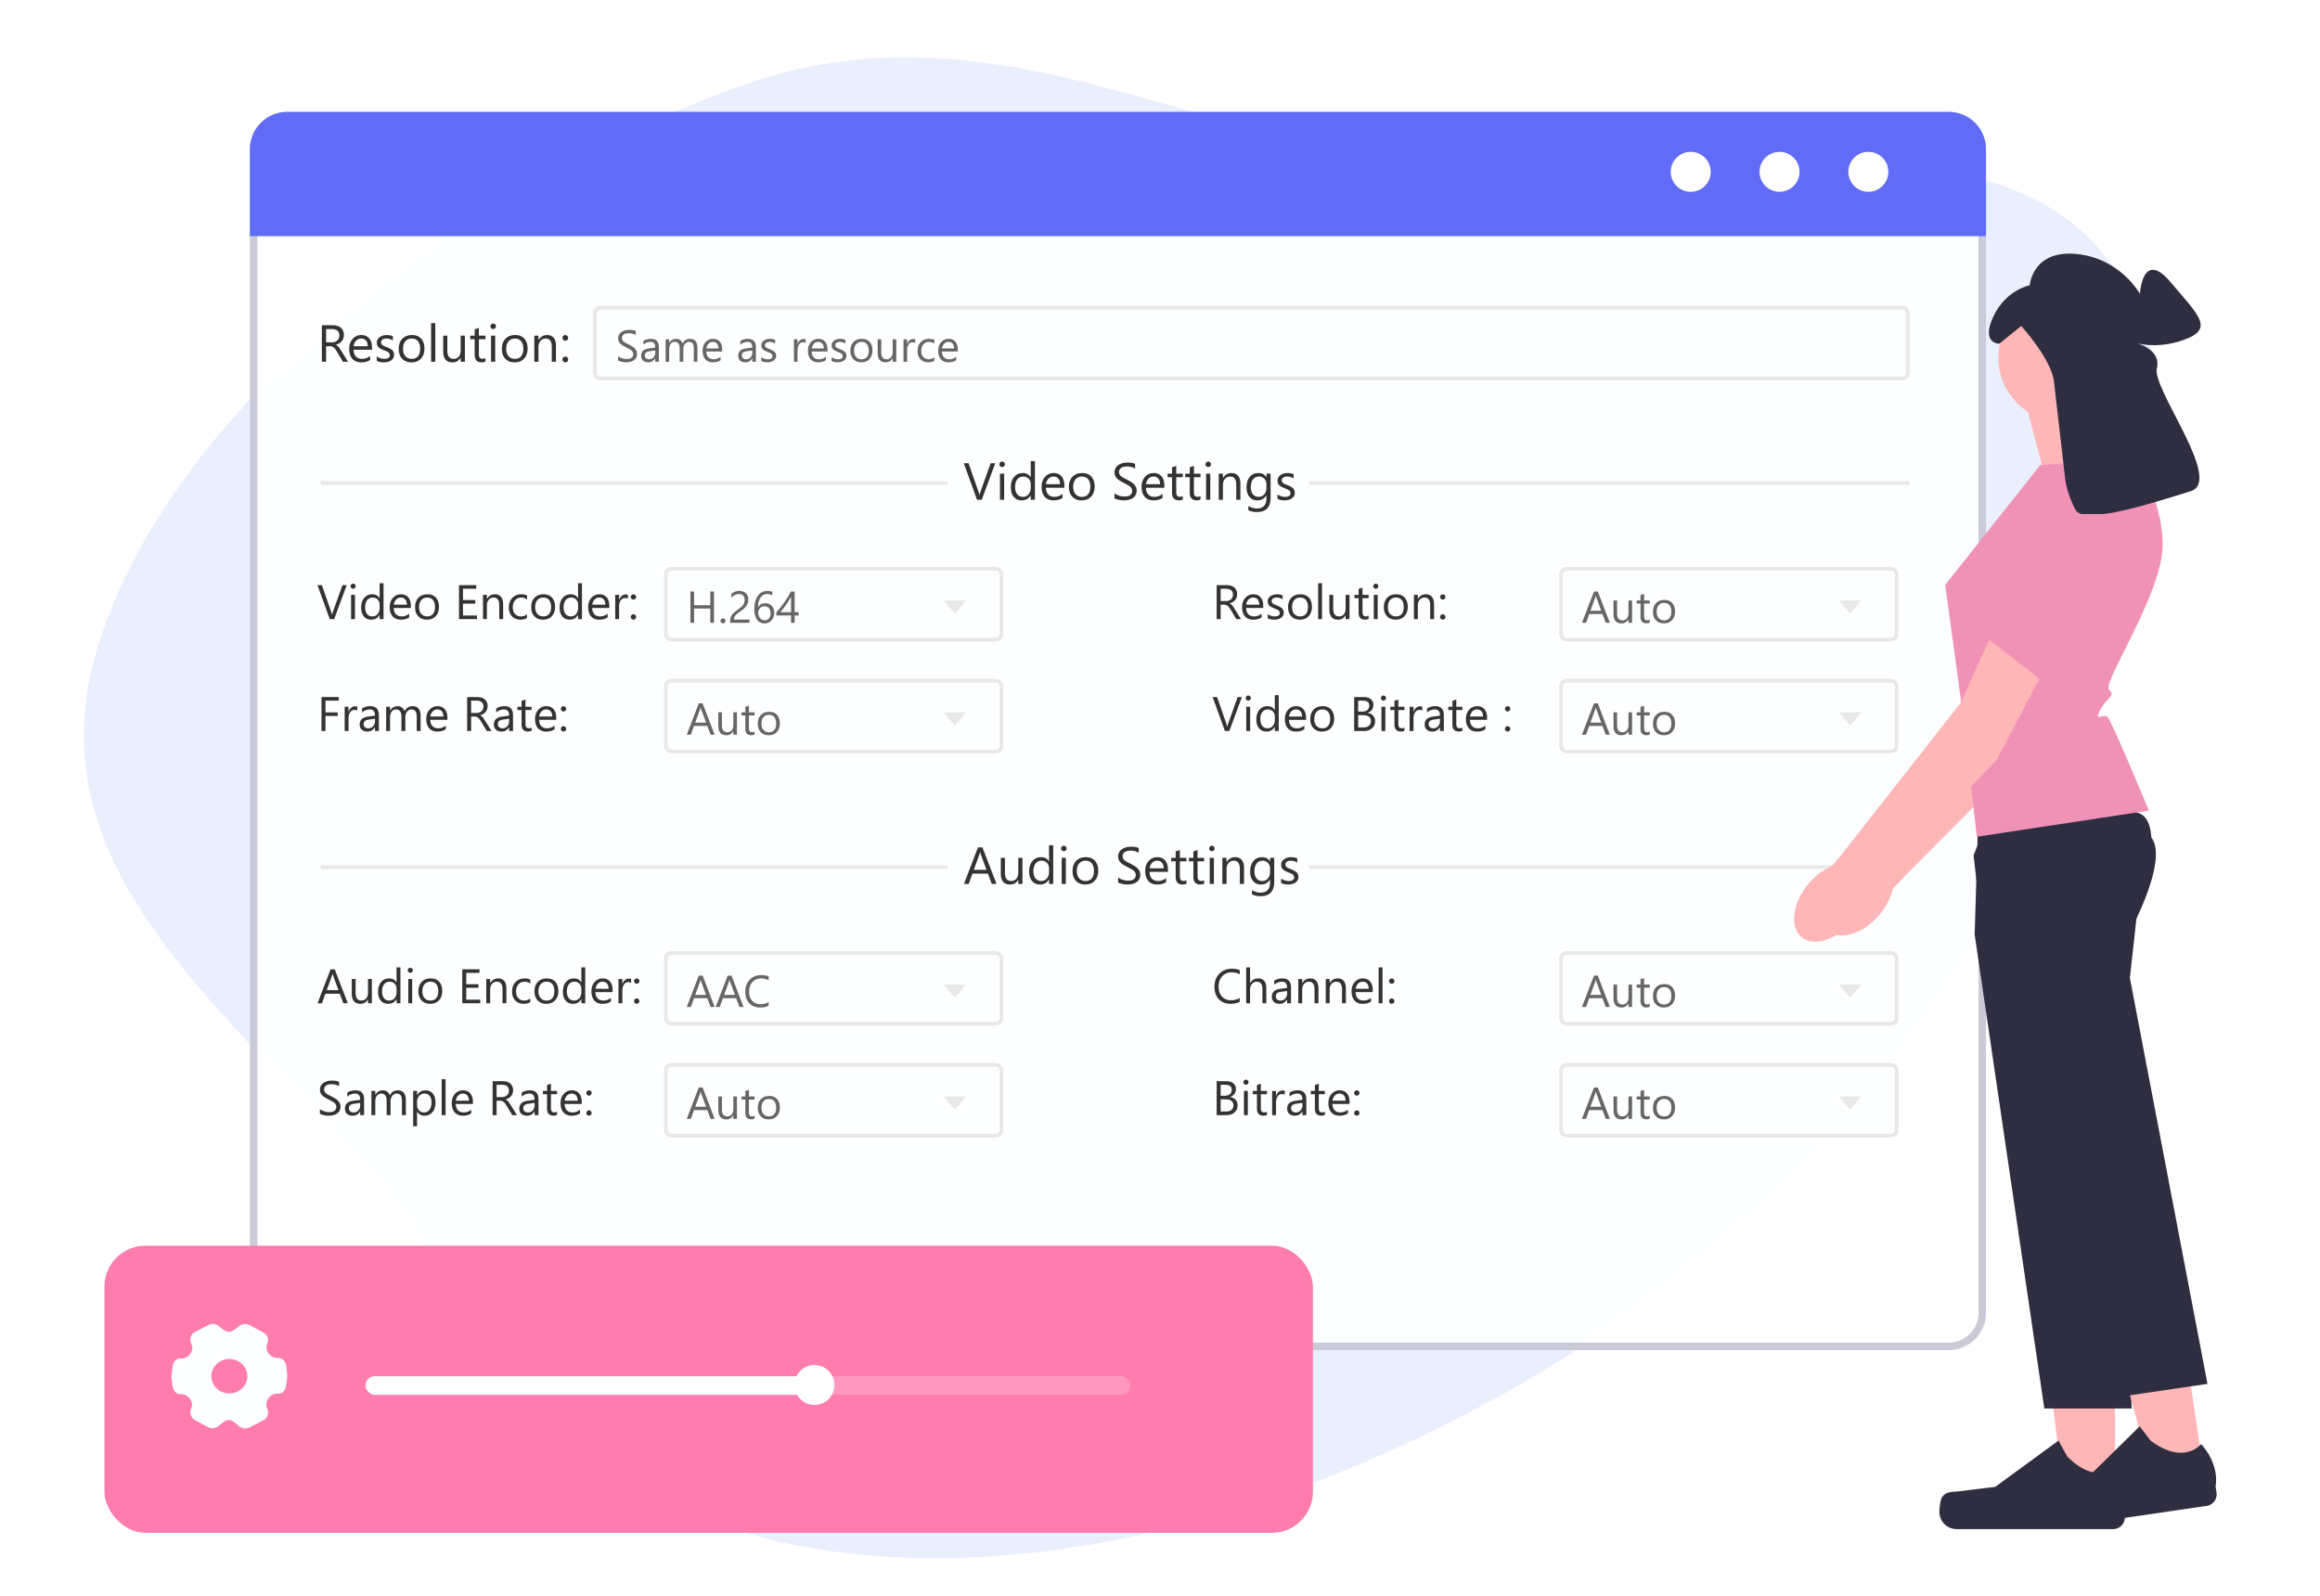 <svg xmlns="http://www.w3.org/2000/svg" xmlns:xlink="http://www.w3.org/1999/xlink" fill="none" height="428" width="622" xmlns:v="https://vecta.io/nano"><style><![CDATA[.B{fill:#fdfeff}.C{fill:#333}.D{stroke:#e8e8e8}.E{fill:#e8e8e8}.F{fill:#666}.G{fill:#ffb6b6}.H{fill-rule:evenodd}.I{fill:#2f2e41}]]></style><filter id="A" color-interpolation-filters="sRGB" filterUnits="userSpaceOnUse" height="99" width="346" x="17" y="323"><feFlood flood-opacity="0" result="A"/><feColorMatrix in="SourceAlpha" result="B" values="0 0 0 0 0 0 0 0 0 0 0 0 0 0 0 0 0 0 127 0"/><feOffset dy="4"/><feGaussianBlur stdDeviation="5.5"/><feComposite in2="B" operator="out"/><feColorMatrix values="0 0 0 0 0.679 0 0 0 0 0.679 0 0 0 0 0.679 0 0 0 0.36 0"/><feBlend in2="A"/><feBlend in="SourceGraphic"/></filter><mask id="B" height="428" maskUnits="userSpaceOnUse" width="622" x="0" y="0"><path d="M0 0h622v428H0z" fill="#c4c4c4"/></mask><g mask="url(#B)" class="H"><path d="M392.596 379.391c-58.23 30.254-123.481 46.009-179.822 34.832-53.951-10.704-78.052-53.978-107.427-91.82-35.979-46.348-98.606-85.508-79.235-148.641 20.183-65.78 96.304-122.589 170.927-150.193 65.512-24.233 118.676 12.18 181.049 19.994 65.208 8.169 153.377-18.664 187.085 26.124 34.622 46.003.467 118.52-33.011 178.598-30.046 53.92-79.362 99.827-139.566 131.106z" fill="#eaeffe"/></g><path d="M68 40a9 9 0 0 1 9-9h445.451a9 9 0 0 1 9 9v312a9 9 0 0 1-9 9H77a9 9 0 0 1-9-9z" fill="#fff" fill-opacity=".922" stroke="#cacad8" stroke-width="2"/><rect height="19" rx="1.5" width="352" x="159.5" y="82.5" class="B D"/><path d="M93.313 97h-1.367l-1.641-2.748a5.7 5.7 0 0 0-.437-.65c-.141-.182-.287-.33-.437-.444a1.44 1.44 0 0 0-.478-.246c-.173-.05-.36-.082-.574-.082h-.943V97h-1.148v-9.803h2.926a4.07 4.07 0 0 1 1.183.164c.36.109.679.267.943.485a2.3 2.3 0 0 1 .629.82c.151.328.226.704.226 1.142 0 .342-.052.656-.157.943s-.246.535-.437.759a2.68 2.68 0 0 1-.684.574 3.51 3.51 0 0 1-.895.362v.027c.164.073.305.157.424.253a2.13 2.13 0 0 1 .349.328 3.88 3.88 0 0 1 .321.438l.362.561zm-5.879-8.764v3.555h1.559c.287 0 .551-.043.793-.13s.458-.21.636-.369.317-.362.417-.595.15-.501.15-.793c0-.524-.171-.932-.513-1.224s-.827-.444-1.47-.444zm12.298 5.544H94.79c.018.779.228 1.381.629 1.805s.952.636 1.654.636c.788 0 1.513-.26 2.174-.779v1.053c-.615.447-1.429.67-2.44.67-.989 0-1.766-.317-2.331-.95s-.848-1.534-.848-2.687c0-1.089.308-1.975.923-2.659a2.98 2.98 0 0 1 2.304-1.032c.916 0 1.625.296 2.126.889s.752 1.415.752 2.468zm-1.148-.95c-.004-.647-.162-1.151-.472-1.511s-.731-.54-1.278-.54a1.81 1.81 0 0 0-1.347.567c-.369.378-.597.873-.684 1.483zm2.427 3.917v-1.203c.61.451 1.283.677 2.016.677.985 0 1.477-.328 1.477-.984a.82.82 0 0 0-.13-.472 1.18 1.18 0 0 0-.342-.349 2.42 2.42 0 0 0-.506-.267l-.622-.253-.82-.369a2.73 2.73 0 0 1-.588-.424 1.68 1.68 0 0 1-.355-.54c-.078-.201-.117-.435-.117-.704 0-.328.076-.618.226-.868s.351-.467.602-.636.535-.303.854-.39a3.8 3.8 0 0 1 .998-.13c.606 0 1.149.105 1.627.314v1.135c-.515-.337-1.107-.506-1.777-.506-.21 0-.399.025-.568.075a1.38 1.38 0 0 0-.437.198.96.96 0 0 0-.28.314.82.82 0 0 0-.096.397c0 .182.032.335.096.458a1.04 1.04 0 0 0 .294.328c.127.096.282.182.464.26l.622.253a8.09 8.09 0 0 1 .834.369 2.69 2.69 0 0 1 .629.424 1.57 1.57 0 0 1 .397.54c.096.205.143.449.143.731 0 .346-.077.647-.232.902s-.353.467-.608.636-.55.294-.882.376a4.36 4.36 0 0 1-1.046.123c-.72 0-1.345-.139-1.873-.417zm9.297.417c-1.035 0-1.862-.326-2.482-.978-.615-.656-.923-1.524-.923-2.605 0-1.176.322-2.094.964-2.755s1.511-.991 2.605-.991c1.043 0 1.857.321 2.44.964s.882 1.534.882 2.673c0 1.117-.317 2.012-.95 2.686s-1.475 1.005-2.536 1.005zm.082-6.385c-.72 0-1.29.246-1.709.738s-.629 1.162-.629 2.023c0 .829.212 1.483.636 1.962s.991.718 1.702.718c.724 0 1.28-.235 1.668-.704s.588-1.137.588-2.003c0-.875-.196-1.549-.588-2.023s-.944-.711-1.668-.711zM116.705 97h-1.121V86.637h1.121zm7.93 0h-1.121v-1.107h-.028c-.465.848-1.185 1.272-2.16 1.272-1.668 0-2.502-.993-2.502-2.981V90h1.114v4.006c0 1.477.566 2.215 1.696 2.215.547 0 .996-.201 1.346-.602.356-.406.534-.934.534-1.586V90h1.121zm5.516-.068c-.264.146-.613.219-1.046.219-1.225 0-1.838-.684-1.838-2.051v-4.143h-1.204V90h1.204v-1.709l1.121-.362V90h1.763v.957h-1.763v3.944c0 .469.079.804.239 1.005s.424.301.793.301c.282 0 .526-.077.731-.232zm2.072-8.709a.71.71 0 0 1-.513-.205c-.141-.137-.212-.31-.212-.52a.69.69 0 0 1 .212-.519.72.72 0 0 1 .513-.212.71.71 0 0 1 .519.212.68.68 0 0 1 .219.519.69.69 0 0 1-.219.513.71.71 0 0 1-.519.212zM132.77 97h-1.122v-7h1.122zm5.195.164c-1.035 0-1.862-.326-2.482-.978s-.922-1.524-.922-2.605c0-1.176.321-2.094.963-2.755s1.511-.991 2.605-.991c1.044 0 1.857.321 2.44.964s.882 1.534.882 2.673c0 1.117-.317 2.012-.95 2.686s-1.474 1.005-2.536 1.005zm.082-6.385c-.72 0-1.29.246-1.709.738s-.629 1.162-.629 2.023c0 .829.212 1.483.636 1.962s.991.718 1.702.718c.724 0 1.28-.235 1.668-.704s.588-1.137.588-2.003c0-.875-.196-1.549-.588-2.023s-.944-.711-1.668-.711zM149.053 97h-1.121v-3.992c0-1.486-.543-2.228-1.627-2.228a1.77 1.77 0 0 0-1.395.636c-.364.419-.547.95-.547 1.593V97h-1.121v-7h1.121v1.162h.028c.528-.884 1.294-1.326 2.297-1.326.765 0 1.351.248 1.756.745s.609 1.205.609 2.14zm2.509-5.633a.74.74 0 0 1-.541-.226.75.75 0 0 1-.218-.54c0-.21.073-.387.218-.533a.75.75 0 0 1 .541-.219c.214 0 .396.073.546.219a.71.71 0 0 1 .226.533c0 .21-.075.39-.226.54a.74.74 0 0 1-.546.226zm0 5.783a.74.74 0 0 1-.541-.226.75.75 0 0 1-.218-.54.75.75 0 0 1 .218-.54.73.73 0 0 1 .541-.232.73.73 0 0 1 .546.232c.151.15.226.33.226.54s-.075.39-.226.54a.74.74 0 0 1-.546.226zm115.276 27.047l-3.63 9.803h-1.265l-3.554-9.803h1.278l2.714 7.773c.086.25.153.54.198.868h.027c.037-.274.112-.567.226-.882l2.769-7.759zm1.832 1.026c-.201 0-.371-.069-.513-.205a.69.69 0 0 1-.212-.52.69.69 0 0 1 .212-.519c.142-.142.312-.212.513-.212a.7.7 0 0 1 .519.212c.146.136.219.309.219.519a.69.69 0 0 1-.219.513c-.141.141-.314.212-.519.212zm.547 8.777h-1.121v-7h1.121zm8.244 0h-1.121v-1.189h-.028c-.519.902-1.321 1.353-2.406 1.353-.879 0-1.583-.312-2.112-.936s-.786-1.484-.786-2.564c0-1.157.291-2.085.875-2.782s1.36-1.046 2.331-1.046c.961 0 1.661.378 2.098 1.135h.028v-4.334h1.121zm-1.121-3.165v-1.032c0-.565-.187-1.044-.561-1.436s-.847-.588-1.422-.588c-.683 0-1.221.251-1.613.752s-.588 1.194-.588 2.078c0 .807.187 1.445.561 1.914s.884.698 1.517.698c.625 0 1.131-.226 1.518-.677s.588-1.021.588-1.709zm9.016-.055h-4.942c.018.78.228 1.381.629 1.805s.952.636 1.654.636c.789 0 1.513-.26 2.174-.78v1.053c-.615.447-1.429.67-2.44.67-.989 0-1.766-.317-2.331-.95-.565-.638-.848-1.534-.848-2.687 0-1.089.308-1.975.923-2.659a2.98 2.98 0 0 1 2.304-1.032c.917 0 1.624.296 2.125.889s.752 1.415.752 2.467zm-1.148-.95c-.005-.647-.162-1.151-.472-1.511s-.731-.54-1.278-.54c-.529 0-.978.189-1.347.568s-.597.872-.683 1.483zm5.776 4.334c-1.034 0-1.861-.326-2.481-.977-.615-.657-.923-1.525-.923-2.605 0-1.176.321-2.094.964-2.755s1.511-.991 2.604-.991c1.044 0 1.858.321 2.441.964.588.642.882 1.533.882 2.673 0 1.116-.317 2.012-.95 2.686s-1.475 1.005-2.537 1.005zm.082-6.385c-.72 0-1.289.246-1.709.739-.419.487-.628 1.162-.628 2.023 0 .829.211 1.483.635 1.962s.991.718 1.702.718c.725 0 1.281-.235 1.668-.704s.588-1.137.588-2.003c0-.875-.196-1.55-.588-2.024s-.943-.711-1.668-.711zm8.73 5.825v-1.354c.155.137.339.26.554.369a4.82 4.82 0 0 0 .683.28c.242.073.483.13.725.171s.465.062.67.062c.706 0 1.232-.13 1.579-.39s.526-.642.526-1.135c0-.264-.059-.494-.178-.69a1.85 1.85 0 0 0-.478-.533c-.205-.164-.449-.319-.731-.465l-.903-.472-.957-.526c-.296-.178-.554-.374-.772-.588a2.54 2.54 0 0 1-.52-.725c-.128-.269-.184-.592-.184-.957 0-.446.098-.834.294-1.162a2.5 2.5 0 0 1 .772-.82c.319-.214.681-.374 1.087-.479a5.07 5.07 0 0 1 1.251-.157c.966 0 1.67.116 2.112.349v1.292c-.579-.401-1.321-.602-2.228-.602-.251 0-.502.028-.752.082s-.474.135-.67.253a1.49 1.49 0 0 0-.479.458c-.123.187-.184.415-.184.684 0 .25.045.467.136.649s.235.349.417.499a4.28 4.28 0 0 0 .663.438l.91.465.998.546c.314.192.59.404.827.636a2.74 2.74 0 0 1 .56.773 2.13 2.13 0 0 1 .212.97c0 .483-.095.894-.287 1.231a2.29 2.29 0 0 1-.765.813 3.27 3.27 0 0 1-1.108.452c-.419.095-.861.143-1.326.143-.155 0-.346-.014-.574-.041l-.697-.109a6.03 6.03 0 0 1-.677-.171c-.21-.073-.378-.153-.506-.239zm13.371-2.824h-4.942c.018.78.227 1.381.629 1.805s.952.636 1.654.636c.788 0 1.513-.26 2.174-.78v1.053c-.616.447-1.429.67-2.441.67-.989 0-1.766-.317-2.331-.95-.565-.638-.848-1.534-.848-2.687 0-1.089.308-1.975.923-2.659a2.98 2.98 0 0 1 2.304-1.032c.916 0 1.625.296 2.126.889s.752 1.415.752 2.467zm-1.148-.95c-.005-.647-.162-1.151-.472-1.511s-.732-.54-1.278-.54c-.529 0-.978.189-1.347.568s-.597.872-.684 1.483zm6.097 4.102c-.264.145-.613.218-1.046.218-1.226 0-1.839-.683-1.839-2.05v-4.143h-1.203V127h1.203v-1.709l1.122-.362V127h1.763v.957h-1.763v3.944c0 .47.079.805.239 1.005s.424.301.793.301c.282 0 .526-.077.731-.232zm4.744 0c-.264.145-.613.218-1.046.218-1.225 0-1.838-.683-1.838-2.05v-4.143h-1.204V127h1.204v-1.709l1.121-.362V127h1.763v.957h-1.763v3.944c0 .47.079.805.239 1.005s.424.301.793.301c.282 0 .526-.077.731-.232zm2.072-8.709a.71.71 0 0 1-.513-.205c-.141-.137-.212-.31-.212-.52a.69.69 0 0 1 .212-.519c.141-.142.312-.212.513-.212a.7.7 0 0 1 .519.212c.146.136.219.309.219.519a.69.69 0 0 1-.219.513c-.141.141-.314.212-.519.212zm.547 8.777h-1.122v-7h1.122zm8.08 0h-1.121v-3.992c0-1.486-.543-2.229-1.627-2.229a1.77 1.77 0 0 0-1.395.636c-.365.419-.547.95-.547 1.593V134h-1.121v-7h1.121v1.162h.027c.529-.884 1.295-1.326 2.297-1.326.766 0 1.352.248 1.757.745.406.492.609 1.205.609 2.14zm8.093-.561c0 2.571-1.23 3.856-3.691 3.856-.866 0-1.622-.164-2.27-.492v-1.121c.789.437 1.541.656 2.256.656 1.723 0 2.584-.916 2.584-2.748v-.766h-.027c-.533.893-1.335 1.34-2.406 1.34-.871 0-1.573-.31-2.106-.93s-.793-1.46-.793-2.508c0-1.19.285-2.136.855-2.837s1.358-1.053 2.351-1.053c.944 0 1.643.378 2.099 1.135h.027V127h1.121zm-1.121-2.604v-1.032c0-.556-.189-1.032-.567-1.429a1.85 1.85 0 0 0-1.402-.595c-.692 0-1.235.253-1.626.759s-.588 1.205-.588 2.112c0 .78.187 1.404.56 1.873s.877.698 1.497.698c.629 0 1.14-.224 1.532-.67s.594-1.019.594-1.716zm2.967 2.912v-1.203a3.32 3.32 0 0 0 2.017.677c.984 0 1.476-.328 1.476-.985 0-.187-.043-.344-.13-.471-.082-.133-.196-.249-.341-.349s-.31-.189-.506-.267l-.622-.253-.821-.369a2.74 2.74 0 0 1-.588-.423c-.155-.16-.273-.34-.355-.541s-.116-.435-.116-.704c0-.328.075-.617.225-.868s.351-.467.602-.636a2.85 2.85 0 0 1 .854-.389c.324-.087.657-.13.998-.13.607 0 1.149.105 1.627.314v1.135c-.515-.337-1.107-.506-1.777-.506-.21 0-.399.025-.567.075s-.315.112-.438.199a.92.92 0 0 0-.28.314.79.79 0 0 0-.096.397c0 .182.032.335.096.458s.166.232.294.328a2.2 2.2 0 0 0 .465.26l.622.252a8.11 8.11 0 0 1 .834.37c.246.123.455.264.629.423a1.6 1.6 0 0 1 .396.541 1.79 1.79 0 0 1 .144.731c0 .346-.078.647-.233.902-.15.256-.353.467-.608.636a2.79 2.79 0 0 1-.882.376c-.333.082-.681.123-1.046.123-.72 0-1.344-.139-1.873-.417z" class="C"/><path d="M86 129h168v1H86zm265 0h161v1H351zM86 232h168v1H86zm265 0h161v1H351z" class="E H"/><path d="M267.167 237h-1.271l-1.04-2.748H260.7l-.977 2.748h-1.279l3.76-9.803h1.19zm-2.687-3.78l-1.538-4.177c-.05-.137-.1-.355-.15-.656h-.027c-.046.278-.098.496-.158.656l-1.524 4.177zm9.646 3.78h-1.121v-1.107h-.027c-.465.847-1.185 1.271-2.161 1.271-1.668 0-2.502-.993-2.502-2.98V230h1.115v4.006c0 1.476.565 2.215 1.695 2.215a1.71 1.71 0 0 0 1.347-.602c.355-.405.533-.934.533-1.586V230h1.121zm8.244 0h-1.121v-1.189h-.027c-.52.902-1.322 1.353-2.407 1.353-.879 0-1.583-.312-2.112-.936s-.786-1.484-.786-2.564c0-1.157.292-2.085.875-2.782s1.36-1.046 2.331-1.046c.962 0 1.661.378 2.099 1.135h.027v-4.334h1.121zm-1.121-3.165v-1.032c0-.565-.187-1.044-.561-1.436s-.847-.588-1.421-.588c-.684 0-1.222.251-1.614.752s-.588 1.194-.588 2.078c0 .807.187 1.445.561 1.914s.884.698 1.518.698c.624 0 1.13-.226 1.517-.677s.588-1.021.588-1.709zm3.965-5.612a.71.71 0 0 1-.513-.205c-.141-.137-.212-.31-.212-.52a.69.69 0 0 1 .212-.519c.141-.142.312-.212.513-.212a.7.7 0 0 1 .519.212c.146.136.219.309.219.519a.69.69 0 0 1-.219.513c-.141.141-.314.212-.519.212zm.547 8.777h-1.121v-7h1.121zm5.195.164c-1.034 0-1.862-.326-2.481-.977-.616-.657-.923-1.525-.923-2.605 0-1.176.321-2.094.964-2.755s1.51-.991 2.604-.991c1.044 0 1.857.321 2.441.964s.881 1.533.881 2.673c0 1.116-.316 2.012-.95 2.686s-1.474 1.005-2.536 1.005zm.082-6.385c-.72 0-1.29.246-1.709.739-.419.487-.629 1.162-.629 2.023 0 .829.212 1.483.636 1.962s.991.718 1.702.718c.725 0 1.281-.235 1.668-.704s.588-1.137.588-2.003c0-.875-.196-1.55-.588-2.024s-.943-.711-1.668-.711zm8.73 5.825v-1.354c.155.137.339.26.553.369a4.88 4.88 0 0 0 .684.28 5.93 5.93 0 0 0 .724.171c.242.041.465.062.67.062.707 0 1.233-.13 1.58-.39s.526-.642.526-1.135c0-.264-.059-.494-.178-.69s-.273-.374-.478-.533-.449-.319-.732-.465l-.902-.472-.957-.526c-.296-.178-.554-.374-.773-.588a2.52 2.52 0 0 1-.519-.725c-.123-.273-.185-.592-.185-.957 0-.446.098-.834.294-1.162s.454-.606.773-.82.681-.374 1.087-.479a5.07 5.07 0 0 1 1.251-.157c.966 0 1.67.116 2.112.349v1.292c-.579-.401-1.322-.602-2.229-.602a3.57 3.57 0 0 0-.752.082 2.08 2.08 0 0 0-.67.253c-.196.119-.355.271-.478.458s-.185.415-.185.684c0 .25.046.467.137.649s.235.349.417.499.403.296.663.438l.909.465.998.546c.315.192.591.404.828.636s.423.49.56.773.212.606.212.97c0 .483-.096.894-.287 1.231s-.442.604-.766.813-.688.36-1.107.452-.861.143-1.326.143a5.05 5.05 0 0 1-.575-.041c-.227-.023-.46-.059-.697-.109s-.462-.103-.677-.171c-.209-.073-.378-.153-.505-.239zm13.371-2.824h-4.943c.019.78.228 1.381.629 1.805s.953.636 1.654.636c.789 0 1.514-.26 2.174-.78v1.053c-.615.447-1.428.67-2.44.67-.989 0-1.766-.317-2.331-.95-.565-.638-.848-1.534-.848-2.687 0-1.089.308-1.975.923-2.659s1.388-1.032 2.304-1.032 1.624.296 2.126.889.752 1.415.752 2.467zm-1.149-.95c-.004-.647-.162-1.151-.471-1.511s-.732-.54-1.279-.54c-.528 0-.977.189-1.346.568s-.597.872-.684 1.483zm6.098 4.102c-.264.145-.613.218-1.046.218-1.226 0-1.839-.683-1.839-2.05v-4.143H314V230h1.203v-1.709l1.121-.362V230h1.764v.957h-1.764v3.944c0 .47.08.805.239 1.005s.424.301.793.301c.283 0 .527-.077.732-.232zm4.744 0c-.264.145-.613.218-1.046.218-1.226 0-1.839-.683-1.839-2.05v-4.143h-1.203V230h1.203v-1.709l1.121-.362V230h1.764v.957h-1.764v3.944c0 .47.08.805.24 1.005s.423.301.793.301c.282 0 .526-.077.731-.232zm2.071-8.709a.71.71 0 0 1-.512-.205.69.69 0 0 1-.212-.52c0-.21.07-.383.212-.519.141-.142.312-.212.512-.212s.379.07.52.212c.146.136.219.309.219.519a.69.69 0 0 1-.219.513.71.71 0 0 1-.52.212zm.547 8.777h-1.121v-7h1.121zm8.08 0h-1.121v-3.992c0-1.486-.542-2.229-1.627-2.229a1.77 1.77 0 0 0-1.394.636c-.365.419-.547.95-.547 1.593V237h-1.121v-7h1.121v1.162h.027c.529-.884 1.294-1.326 2.297-1.326.766 0 1.351.248 1.757.745.405.492.608 1.205.608 2.14zm8.094-.561c0 2.571-1.23 3.856-3.691 3.856-.866 0-1.623-.164-2.27-.492v-1.121c.788.437 1.54.656 2.256.656 1.723 0 2.584-.916 2.584-2.748v-.766h-.027c-.534.893-1.336 1.34-2.407 1.34-.87 0-1.572-.31-2.105-.93s-.793-1.46-.793-2.508c0-1.19.285-2.136.854-2.837.575-.702 1.358-1.053 2.352-1.053.943 0 1.643.378 2.099 1.135h.027V230h1.121zm-1.121-2.604v-1.032c0-.556-.189-1.032-.567-1.429s-.841-.595-1.402-.595c-.693 0-1.235.253-1.627.759s-.588 1.205-.588 2.112c0 .78.187 1.404.561 1.873s.877.698 1.497.698c.629 0 1.139-.224 1.531-.67s.595-1.019.595-1.716zm2.967 2.912v-1.203c.61.451 1.283.677 2.016.677.985 0 1.477-.328 1.477-.985 0-.187-.043-.344-.13-.471a1.17 1.17 0 0 0-.342-.349 2.42 2.42 0 0 0-.506-.267l-.622-.253-.82-.369a2.74 2.74 0 0 1-.588-.423c-.155-.16-.273-.34-.355-.541s-.117-.435-.117-.704c0-.328.076-.617.226-.868s.351-.467.602-.636.535-.303.854-.389c.324-.087.656-.13.998-.13.606 0 1.149.105 1.627.314v1.135c-.515-.337-1.107-.506-1.777-.506-.21 0-.399.025-.568.075s-.314.112-.437.199-.212.191-.28.314-.096.251-.096.397c0 .182.032.335.096.458a1.05 1.05 0 0 0 .293.328 2.25 2.25 0 0 0 .465.26l.622.252a8.11 8.11 0 0 1 .834.37 2.72 2.72 0 0 1 .629.423c.173.155.306.335.397.541s.143.448.143.731c0 .346-.077.647-.232.902-.15.256-.353.467-.608.636s-.55.294-.882.376a4.36 4.36 0 0 1-1.046.123c-.72 0-1.345-.139-1.873-.417z" class="C"/><path d="M165.709 96.66V95.5c.133.117.291.223.475.316a4.21 4.21 0 0 0 .586.24c.207.063.414.111.621.147s.398.053.574.053c.605 0 1.056-.111 1.353-.334s.452-.551.452-.973c0-.227-.051-.424-.153-.592a1.59 1.59 0 0 0-.41-.457 3.79 3.79 0 0 0-.627-.398l-.773-.404-.821-.451a3.57 3.57 0 0 1-.662-.504 2.16 2.16 0 0 1-.445-.621c-.106-.234-.158-.508-.158-.82 0-.383.084-.715.252-.996s.388-.52.662-.703.584-.32.931-.41a4.32 4.32 0 0 1 1.073-.135c.828 0 1.431.1 1.81.299v1.107c-.496-.344-1.133-.516-1.91-.516a3 3 0 0 0-.644.07c-.215.043-.407.115-.575.217s-.304.232-.41.392-.158.356-.158.586c0 .215.039.4.117.557s.201.299.358.428.345.254.568.375l.779.398.856.469c.269.164.506.346.709.545s.363.42.48.662.182.519.182.832c0 .414-.082.766-.246 1.055s-.379.518-.657.697a2.78 2.78 0 0 1-.949.387c-.359.082-.738.123-1.137.123-.132 0-.296-.012-.492-.035a5.57 5.57 0 0 1-.597-.094c-.203-.039-.397-.088-.58-.147a1.87 1.87 0 0 1-.434-.205zm10.934.34h-.961v-.937h-.024c-.418.719-1.033 1.078-1.846 1.078-.597 0-1.066-.158-1.406-.475s-.504-.736-.504-1.26c0-1.121.66-1.773 1.981-1.957l1.799-.252c0-1.02-.412-1.529-1.237-1.529-.722 0-1.375.246-1.957.738v-.984c.59-.375 1.27-.562 2.039-.562 1.411 0 2.116.746 2.116 2.238zm-.961-3.035l-1.448.199c-.445.063-.781.174-1.007.334s-.34.436-.34.838c0 .293.103.533.31.721s.491.275.838.275c.477 0 .869-.166 1.178-.498s.469-.76.469-1.272zM186.973 97h-.961v-3.445c0-.664-.104-1.144-.311-1.441s-.547-.445-1.031-.445c-.41 0-.76.188-1.049.563s-.428.824-.428 1.348V97h-.961v-3.562c0-1.18-.455-1.769-1.365-1.769-.422 0-.769.178-1.043.533s-.41.811-.41 1.377V97h-.961v-6h.961v.949h.024c.425-.727 1.046-1.09 1.863-1.09.41 0 .767.115 1.072.346s.514.525.627.897c.445-.828 1.109-1.242 1.992-1.242 1.32 0 1.981.814 1.981 2.443zm6.638-2.76h-4.236c.016.668.195 1.184.539 1.547s.816.545 1.418.545c.676 0 1.297-.223 1.863-.668v.902c-.527.383-1.224.574-2.091.574-.848 0-1.514-.272-1.999-.814s-.726-1.314-.726-2.303c0-.934.264-1.693.791-2.279s1.189-.885 1.975-.885 1.392.254 1.822.762.644 1.213.644 2.115zm-.984-.814c-.004-.555-.139-.986-.404-1.295s-.627-.463-1.096-.463a1.55 1.55 0 0 0-1.154.486c-.317.324-.512.748-.586 1.272zM202.658 97h-.961v-.937h-.023c-.418.719-1.033 1.078-1.846 1.078-.598 0-1.066-.158-1.406-.475s-.504-.736-.504-1.26c0-1.121.66-1.773 1.98-1.957l1.799-.252c0-1.02-.412-1.529-1.236-1.529-.723 0-1.375.246-1.957.738v-.984c.59-.375 1.269-.562 2.039-.562 1.41 0 2.115.746 2.115 2.238zm-.961-3.035l-1.447.199c-.445.063-.781.174-1.008.334s-.34.436-.34.838c0 .293.104.533.311.721s.49.275.838.275c.476 0 .869-.166 1.178-.498s.468-.76.468-1.272zm2.408 2.818v-1.031c.524.387 1.1.58 1.729.58.844 0 1.266-.281 1.266-.844 0-.16-.038-.295-.112-.404a1.01 1.01 0 0 0-.293-.299c-.121-.086-.265-.162-.433-.229l-.533-.217-.704-.316a2.33 2.33 0 0 1-.504-.363c-.132-.137-.234-.291-.304-.463s-.1-.373-.1-.603c0-.281.065-.529.194-.744a1.66 1.66 0 0 1 .515-.545c.215-.148.459-.26.733-.334a3.29 3.29 0 0 1 .855-.111c.52 0 .984.09 1.395.269v.973c-.442-.289-.95-.434-1.524-.434a1.7 1.7 0 0 0-.486.064c-.145.039-.27.096-.375.17a.82.82 0 0 0-.24.27.7.7 0 0 0-.082.34c0 .156.027.287.082.393s.142.199.252.281.242.156.398.223l.533.217c.266.102.504.207.715.316s.391.227.539.363.262.287.34.463.123.385.123.627a1.46 1.46 0 0 1-.199.773c-.129.219-.303.4-.522.545a2.39 2.39 0 0 1-.756.322 3.73 3.73 0 0 1-.896.105c-.617 0-1.152-.119-1.606-.357zm11.883-4.811c-.168-.129-.41-.193-.726-.193-.41 0-.754.193-1.032.58-.273.387-.41.914-.41 1.582V97h-.961v-6h.961v1.236h.024c.136-.422.345-.75.627-.984a1.42 1.42 0 0 1 .943-.358c.25 0 .441.027.574.082zm5.866 2.267h-4.237c.016.668.195 1.184.539 1.547s.817.545 1.418.545a2.95 2.95 0 0 0 1.864-.668v.902c-.528.383-1.225.574-2.092.574-.848 0-1.514-.272-1.998-.814s-.727-1.314-.727-2.303c0-.934.264-1.693.791-2.279a2.55 2.55 0 0 1 1.975-.885c.785 0 1.392.254 1.822.762s.645 1.213.645 2.115zm-.985-.814c-.004-.555-.139-.986-.404-1.295s-.627-.463-1.096-.463a1.55 1.55 0 0 0-1.154.486c-.317.324-.512.748-.586 1.272zm2.08 3.357v-1.031c.524.387 1.1.58 1.729.58.843 0 1.265-.281 1.265-.844 0-.16-.037-.295-.111-.404a1.01 1.01 0 0 0-.293-.299c-.121-.086-.266-.162-.434-.229l-.533-.217-.703-.316a2.33 2.33 0 0 1-.504-.363c-.133-.137-.234-.291-.304-.463s-.1-.373-.1-.603c0-.281.064-.529.193-.744s.301-.4.516-.545a2.37 2.37 0 0 1 .732-.334c.278-.074.563-.111.856-.111.519 0 .984.09 1.394.269v.973c-.441-.289-.949-.434-1.523-.434a1.7 1.7 0 0 0-.486.064c-.145.039-.27.096-.375.17s-.182.164-.241.27c-.054.102-.082.215-.082.34 0 .156.028.287.082.393s.143.199.252.281a1.9 1.9 0 0 0 .399.223l.533.217c.266.102.504.207.715.316s.39.227.539.363a1.36 1.36 0 0 1 .34.463c.082.176.123.385.123.627 0 .297-.067.555-.199.773s-.303.4-.522.545a2.41 2.41 0 0 1-.756.322 3.73 3.73 0 0 1-.896.105c-.617 0-1.153-.119-1.606-.357zm7.969.357c-.887 0-1.596-.279-2.127-.838S228 94.996 228 94.07c0-1.008.275-1.795.826-2.361s1.295-.85 2.233-.85c.894 0 1.591.275 2.091.826s.756 1.314.756 2.291c0 .957-.271 1.725-.814 2.303s-1.264.861-2.174.861zm.07-5.473c-.617 0-1.105.211-1.465.633s-.539.996-.539 1.734c0 .711.182 1.271.545 1.682s.85.615 1.459.615c.621 0 1.098-.201 1.43-.603s.504-.975.504-1.717c0-.75-.168-1.328-.504-1.734s-.809-.609-1.43-.609zM240.293 97h-.961v-.949h-.023a1.97 1.97 0 0 1-1.852 1.09c-1.43 0-2.145-.852-2.145-2.555V91h.956v3.434c0 1.266.484 1.898 1.453 1.898.468 0 .853-.172 1.154-.516s.457-.801.457-1.359V91h.961zm5.074-5.027c-.168-.129-.41-.193-.726-.193-.411 0-.754.193-1.032.58-.273.387-.41.914-.41 1.582V97h-.961v-6h.961v1.236h.024c.136-.422.345-.75.627-.984a1.42 1.42 0 0 1 .943-.358c.25 0 .441.027.574.082zm5.133 4.752c-.461.277-1.008.416-1.641.416-.855 0-1.547-.277-2.074-.832S246 95.027 246 94.141c0-.988.283-1.781.85-2.379s1.322-.902 2.267-.902c.528 0 .992.098 1.395.293v.984c-.446-.312-.922-.469-1.43-.469-.613 0-1.117.221-1.512.662-.39.438-.586 1.014-.586 1.728 0 .703.184 1.258.551 1.664s.867.609 1.488.609c.524 0 1.016-.174 1.477-.522zm6.275-2.484h-4.236c.016.668.195 1.184.539 1.547s.817.545 1.418.545c.676 0 1.297-.223 1.863-.668v.902c-.527.383-1.224.574-2.091.574-.848 0-1.514-.272-1.998-.814s-.727-1.314-.727-2.303c0-.934.264-1.693.791-2.279s1.189-.885 1.975-.885 1.392.254 1.822.762.644 1.213.644 2.115zm-.984-.814c-.004-.555-.139-.986-.404-1.295s-.627-.463-1.096-.463a1.55 1.55 0 0 0-1.154.486c-.317.324-.512.748-.586 1.272z" class="F"/><rect height="19" rx="1.5" width="90" x="178.5" y="152.5" class="B D"/><path d="m259 161h-6l3 3.5z" class="E"/><path d="M92.96 156.897L89.589 166h-1.174l-3.301-9.103h1.187l2.52 7.218c.08.232.142.501.184.806h.025a3.95 3.95 0 0 1 .209-.819l2.571-7.205zm1.701.953a.66.66 0 0 1-.476-.191c-.131-.127-.197-.288-.197-.482s.066-.356.197-.483a.65.65 0 0 1 .476-.196c.191 0 .351.065.483.196s.203.288.203.483a.64.64 0 0 1-.203.476c-.131.131-.292.197-.483.197zm.508 8.15h-1.041v-6.5h1.041zm7.655 0h-1.041v-1.104h-.025c-.483.837-1.227 1.256-2.235 1.256-.817 0-1.471-.29-1.961-.869s-.73-1.378-.73-2.381c0-1.075.271-1.936.813-2.583s1.263-.971 2.165-.971c.893 0 1.543.351 1.949 1.053h.025v-4.024h1.041zm-1.041-2.939v-.958c0-.525-.173-.97-.52-1.333s-.787-.546-1.321-.546c-.635 0-1.134.232-1.498.698s-.546 1.109-.546 1.93c0 .749.174 1.341.52 1.777s.821.647 1.409.647c.58 0 1.05-.209 1.409-.628s.546-.948.546-1.587zm8.373-.051h-4.59c.017.724.212 1.282.584 1.676s.885.59 1.537.59c.732 0 1.404-.241 2.018-.723v.977c-.571.415-1.327.622-2.266.622-.918 0-1.64-.294-2.165-.882s-.787-1.424-.787-2.495c0-1.011.286-1.834.857-2.469s1.289-.958 2.139-.958 1.509.275 1.975.825.698 1.314.698 2.291zm-1.067-.882c-.004-.601-.15-1.069-.438-1.403s-.679-.501-1.187-.501a1.68 1.68 0 0 0-1.25.526c-.343.352-.554.811-.635 1.378zm5.364 4.024c-.96 0-1.729-.302-2.304-.907s-.857-1.416-.857-2.419c0-1.092.298-1.944.895-2.558s1.403-.92 2.418-.92c.97 0 1.725.298 2.267.895s.818 1.424.818 2.482c0 1.036-.294 1.868-.882 2.494s-1.369.933-2.355.933zm.076-5.928c-.668 0-1.197.228-1.587.685s-.584 1.079-.584 1.879c0 .77.197 1.378.591 1.822s.92.666 1.58.666c.673 0 1.189-.218 1.549-.653s.546-1.056.546-1.86c0-.813-.182-1.439-.546-1.879s-.876-.66-1.549-.66zM127.885 166h-4.824v-9.103h4.621v.965h-3.555v3.028h3.288v.959h-3.288v3.186h3.758zm7.008 0h-1.041v-3.707c0-1.38-.504-2.069-1.511-2.069a1.64 1.64 0 0 0-1.295.59c-.339.389-.508.882-.508 1.479V166h-1.041v-6.5h1.041v1.079h.025c.491-.821 1.202-1.231 2.133-1.231.711 0 1.255.23 1.632.692.376.457.565 1.119.565 1.986zm6.398-.298c-.499.3-1.092.45-1.777.45-.927 0-1.676-.3-2.247-.901s-.851-1.388-.851-2.349c0-1.07.307-1.929.92-2.577s1.433-.977 2.457-.977c.571 0 1.075.105 1.511.317v1.066c-.483-.338-.999-.507-1.549-.507-.665 0-1.21.239-1.638.717s-.635 1.098-.635 1.872c0 .762.199 1.363.597 1.803s.94.66 1.612.66c.567 0 1.101-.188 1.6-.565zm4.291.45c-.961 0-1.729-.302-2.304-.907s-.857-1.416-.857-2.419c0-1.092.298-1.944.895-2.558s1.403-.92 2.418-.92c.969 0 1.725.298 2.266.895s.819 1.424.819 2.482c0 1.036-.294 1.868-.882 2.494s-1.369.933-2.355.933zm.076-5.928c-.668 0-1.197.228-1.587.685s-.584 1.079-.584 1.879c0 .77.197 1.378.591 1.822s.92.666 1.58.666c.673 0 1.189-.218 1.549-.653s.546-1.056.546-1.86c0-.813-.182-1.439-.546-1.879s-.876-.66-1.549-.66zM156.03 166h-1.041v-1.104h-.025c-.483.837-1.227 1.256-2.235 1.256-.816 0-1.47-.29-1.961-.869s-.73-1.378-.73-2.381c0-1.075.271-1.936.813-2.583s1.263-.971 2.164-.971c.893 0 1.543.351 1.949 1.053h.025v-4.024h1.041zm-1.041-2.939v-.958c0-.525-.173-.97-.52-1.333s-.787-.546-1.321-.546c-.634 0-1.134.232-1.498.698s-.546 1.109-.546 1.93c0 .749.174 1.341.521 1.777s.821.647 1.409.647c.58 0 1.05-.209 1.409-.628.364-.419.546-.948.546-1.587zm8.373-.051h-4.59c.017.724.212 1.282.584 1.676s.885.59 1.537.59c.732 0 1.405-.241 2.018-.723v.977c-.571.415-1.327.622-2.266.622-.918 0-1.64-.294-2.165-.882s-.787-1.424-.787-2.495c0-1.011.286-1.834.857-2.469s1.289-.958 2.139-.958 1.509.275 1.975.825.698 1.314.698 2.291zm-1.067-.882c-.004-.601-.15-1.069-.438-1.403s-.679-.501-1.187-.501a1.68 1.68 0 0 0-1.25.526c-.343.352-.554.811-.635 1.378zm6.037-1.574c-.182-.14-.444-.21-.787-.21-.444 0-.817.21-1.117.629s-.445.99-.445 1.714V166h-1.041v-6.5h1.041v1.339h.026c.148-.457.374-.812.679-1.066a1.54 1.54 0 0 1 1.022-.387c.271 0 .478.029.622.089zm1.492.216c-.195 0-.362-.07-.502-.21-.135-.14-.203-.307-.203-.501s.068-.36.203-.496.307-.203.502-.203.368.068.508.203.209.301.209.496-.07.361-.209.501a.69.69 0 0 1-.508.21zm0 5.37c-.195 0-.362-.07-.502-.21-.135-.139-.203-.307-.203-.501s.068-.362.203-.502.307-.216.502-.216a.68.68 0 0 1 .508.216c.139.14.209.307.209.502s-.07.362-.209.501a.69.69 0 0 1-.508.21z" class="C"/><path d="M191.418 167h-.984v-3.832h-4.348V167h-.984v-8.402h.984v3.685h4.348v-3.685h.984zm2.408.129c-.18 0-.334-.065-.463-.193a.64.64 0 0 1-.187-.463.64.64 0 0 1 .187-.463.62.62 0 0 1 .463-.199.63.63 0 0 1 .662.662.63.63 0 0 1-.193.463.64.64 0 0 1-.469.193zm5.819-6.328c0-.258-.041-.483-.124-.674a1.26 1.26 0 0 0-.328-.475 1.29 1.29 0 0 0-.486-.287 1.93 1.93 0 0 0-.609-.094 2.01 2.01 0 0 0-.551.077 2.66 2.66 0 0 0-.527.211 3.41 3.41 0 0 0-.493.322 3.74 3.74 0 0 0-.439.416v-1.031c.269-.262.57-.461.902-.598s.744-.211 1.225-.211a2.91 2.91 0 0 1 .955.152 2.17 2.17 0 0 1 .762.434c.214.191.382.428.504.709s.187.603.187.967c0 .332-.039.633-.117.902s-.19.524-.346.762-.346.467-.58.685-.51.442-.826.668l-.979.721a4.36 4.36 0 0 0-.609.563c-.148.171-.254.345-.316.521a1.84 1.84 0 0 0-.088.598h4.183V167h-5.185v-.416a3.47 3.47 0 0 1 .117-.949c.078-.274.207-.533.387-.78a4.35 4.35 0 0 1 .703-.738l1.072-.832c.305-.219.559-.428.762-.627s.373-.398.498-.597a2.08 2.08 0 0 0 .263-.604c.055-.207.083-.426.083-.656zm7.933 3.533a3.11 3.11 0 0 1-.199 1.131c-.133.344-.317.64-.551.89s-.514.446-.838.586a2.68 2.68 0 0 1-1.054.205c-.422 0-.801-.087-1.137-.263s-.615-.428-.85-.756-.406-.736-.527-1.213-.182-1.014-.182-1.611c0-.731.08-1.393.24-1.987s.395-1.107.692-1.529.662-.754 1.084-.984a2.89 2.89 0 0 1 1.412-.346c.578 0 1.043.08 1.394.24v.908c-.433-.222-.89-.334-1.371-.334a2.04 2.04 0 0 0-1.013.252c-.301.168-.559.407-.774.715s-.381.674-.498 1.108-.17.916-.17 1.447h.024c.386-.699 1.025-1.049 1.916-1.049a2.5 2.5 0 0 1 .99.188c.297.125.549.302.756.533s.373.498.486.814a3.12 3.12 0 0 1 .17 1.055zm-.984.123c0-.293-.037-.557-.112-.791s-.181-.434-.322-.598a1.32 1.32 0 0 0-.51-.375c-.203-.089-.433-.134-.691-.134a1.63 1.63 0 0 0-.662.134c-.203.09-.379.213-.527.369a1.7 1.7 0 0 0-.352.54c-.082.203-.123.419-.123.65 0 .289.041.56.123.814a2.1 2.1 0 0 0 .346.657c.148.187.324.336.527.445s.436.158.686.158c.242 0 .462-.045.662-.135a1.49 1.49 0 0 0 .509-.386c.141-.164.25-.36.329-.586a2.37 2.37 0 0 0 .117-.762zm6.445-5.859v5.548h1.078v.879h-1.078V167h-.949v-1.975h-3.949v-.832l1.113-1.324 1.072-1.435.949-1.448a13.31 13.31 0 0 0 .739-1.388zm-3.814 5.548h2.865v-4.113l-.832 1.371-.75 1.096-.674.891-.609.755z" class="F"/><rect height="19" rx="1.5" width="90" x="178.5" y="255.5" class="B D"/><path d="m259 264h-6l3 3.5z" class="E"/><path d="M93.239 269h-1.181l-.965-2.552h-3.859L86.327 269H85.14l3.491-9.103h1.105zm-2.495-3.51l-1.428-3.879c-.046-.127-.093-.33-.14-.609h-.025c-.042.258-.091.461-.146.609l-1.416 3.879zm8.957 3.51H98.66v-1.028h-.025c-.432.787-1.1 1.18-2.006 1.18-1.549 0-2.323-.922-2.323-2.767V262.5h1.035v3.72c0 1.371.525 2.056 1.574 2.056.508 0 .925-.186 1.25-.558s.495-.868.495-1.473V262.5h1.041zm7.655 0h-1.041v-1.104h-.025c-.482.837-1.227 1.256-2.234 1.256-.817 0-1.471-.29-1.962-.869s-.73-1.378-.73-2.381c0-1.075.271-1.936.813-2.583s1.263-.971 2.164-.971c.893 0 1.543.351 1.949 1.053h.025v-4.024h1.041zm-1.041-2.939v-.958c0-.525-.173-.97-.52-1.333s-.787-.546-1.32-.546c-.635 0-1.135.232-1.498.698s-.546 1.109-.546 1.93c0 .749.173 1.341.52 1.777s.821.647 1.409.647c.58 0 1.05-.209 1.41-.628s.545-.948.545-1.587zm3.682-5.211a.66.66 0 0 1-.476-.191c-.131-.127-.197-.288-.197-.482s.066-.356.197-.483a.65.65 0 0 1 .476-.196c.191 0 .351.065.482.196a.63.63 0 0 1 .204.483c0 .186-.068.345-.204.476s-.291.197-.482.197zm.508 8.15h-1.041v-6.5h1.041zm4.824.152c-.961 0-1.729-.302-2.304-.907-.571-.61-.857-1.416-.857-2.419 0-1.092.298-1.944.895-2.558s1.403-.92 2.418-.92c.97 0 1.725.298 2.267.895s.818 1.424.818 2.482c0 1.036-.294 1.868-.882 2.494s-1.369.933-2.355.933zm.076-5.928c-.668 0-1.197.228-1.587.685s-.584 1.079-.584 1.879c0 .77.197 1.378.591 1.822s.92.666 1.58.666c.673 0 1.189-.218 1.549-.653s.546-1.056.546-1.86c0-.813-.182-1.439-.546-1.879s-.876-.66-1.549-.66zM128.761 269h-4.824v-9.103h4.621v.965h-3.555v3.028h3.288v.959h-3.288v3.186h3.758zm7.008 0h-1.041v-3.707c0-1.38-.504-2.069-1.511-2.069a1.64 1.64 0 0 0-1.295.59c-.339.389-.508.882-.508 1.479V269h-1.041v-6.5h1.041v1.079h.025c.491-.821 1.202-1.231 2.133-1.231.711 0 1.255.23 1.632.692s.565 1.119.565 1.986zm6.398-.298c-.499.3-1.092.45-1.777.45-.927 0-1.676-.3-2.247-.901s-.851-1.388-.851-2.349c0-1.07.307-1.929.92-2.577s1.433-.977 2.457-.977c.571 0 1.075.105 1.511.317v1.066c-.483-.338-.999-.507-1.549-.507-.665 0-1.21.239-1.638.717s-.635 1.098-.635 1.872c0 .762.199 1.363.597 1.803s.94.66 1.612.66c.567 0 1.101-.188 1.6-.565zm4.291.45c-.961 0-1.729-.302-2.304-.907-.571-.61-.857-1.416-.857-2.419 0-1.092.298-1.944.895-2.558s1.403-.92 2.418-.92c.969 0 1.725.298 2.266.895s.819 1.424.819 2.482c0 1.036-.294 1.868-.882 2.494s-1.369.933-2.355.933zm.076-5.928c-.668 0-1.197.228-1.587.685s-.584 1.079-.584 1.879c0 .77.197 1.378.591 1.822s.92.666 1.58.666c.673 0 1.189-.218 1.549-.653s.546-1.056.546-1.86c0-.813-.182-1.439-.546-1.879s-.876-.66-1.549-.66zM156.906 269h-1.041v-1.104h-.025c-.483.837-1.227 1.256-2.235 1.256-.816 0-1.47-.29-1.961-.869s-.73-1.378-.73-2.381c0-1.075.271-1.936.813-2.583s1.263-.971 2.164-.971c.893 0 1.543.351 1.949 1.053h.025v-4.024h1.041zm-1.041-2.939v-.958c0-.525-.173-.97-.52-1.333s-.787-.546-1.321-.546c-.634 0-1.134.232-1.498.698s-.546 1.109-.546 1.93c0 .749.174 1.341.521 1.777s.821.647 1.409.647c.58 0 1.05-.209 1.409-.628.364-.419.546-.948.546-1.587zm8.373-.051h-4.59c.017.724.212 1.282.584 1.676s.885.59 1.537.59c.732 0 1.405-.241 2.018-.723v.977c-.571.415-1.327.622-2.266.622-.918 0-1.64-.294-2.165-.882s-.787-1.424-.787-2.495c0-1.011.286-1.834.857-2.469s1.289-.958 2.139-.958 1.509.275 1.975.825.698 1.314.698 2.291zm-1.067-.882c-.004-.601-.15-1.069-.438-1.403s-.679-.501-1.187-.501a1.68 1.68 0 0 0-1.25.526c-.343.352-.554.811-.635 1.378zm6.037-1.574c-.182-.14-.444-.21-.787-.21-.444 0-.817.21-1.117.629s-.445.99-.445 1.714V269h-1.041v-6.5h1.041v1.339h.026c.148-.457.374-.812.679-1.066a1.54 1.54 0 0 1 1.022-.387c.271 0 .478.029.622.089zm1.492.216c-.195 0-.362-.07-.502-.21-.135-.14-.203-.307-.203-.501s.068-.36.203-.496.307-.203.502-.203.368.068.508.203.209.301.209.496-.07.361-.209.501a.69.69 0 0 1-.508.21zm0 5.37c-.195 0-.362-.07-.502-.21-.135-.139-.203-.307-.203-.501s.068-.362.203-.502.307-.216.502-.216a.68.68 0 0 1 .508.216c.139.14.209.307.209.502s-.07.362-.209.501a.69.69 0 0 1-.508.21z" class="C"/><path d="M191.605 270h-1.089l-.891-2.355h-3.563l-.837 2.355h-1.096l3.223-8.402h1.019zm-2.302-3.24l-1.319-3.58c-.043-.118-.086-.305-.129-.563h-.023a3.13 3.13 0 0 1-.135.563l-1.306 3.58zm10.049 3.24h-1.09l-.891-2.355h-3.562l-.838 2.355h-1.096l3.223-8.402h1.019zm-2.303-3.24l-1.319-3.58c-.042-.118-.085-.305-.128-.563h-.024a3.13 3.13 0 0 1-.135.563l-1.306 3.58zm9.029 2.888c-.621.329-1.394.493-2.32.493-1.196 0-2.153-.385-2.871-1.155s-1.078-1.779-1.078-3.029c0-1.344.404-2.43 1.212-3.258s1.834-1.242 3.077-1.242c.797 0 1.457.115 1.98.346v1.049c-.601-.336-1.266-.504-1.992-.504-.965 0-1.748.322-2.35.966s-.896 1.506-.896 2.584c0 1.024.279 1.84.838 2.45s1.299.908 2.209.908c.843 0 1.574-.188 2.191-.563z" class="F"/><rect height="19" rx="1.5" width="90" x="418.5" y="152.5" class="B D"/><path d="m499 161h-6l3 3.5z" class="E"/><path d="M332.719 166h-1.27l-1.523-2.552a5.36 5.36 0 0 0-.406-.603 2.21 2.21 0 0 0-.407-.412c-.135-.106-.283-.182-.444-.229a1.72 1.72 0 0 0-.533-.076h-.876V166h-1.067v-9.103h2.717c.398 0 .764.051 1.098.153a2.38 2.38 0 0 1 .876.45 2.09 2.09 0 0 1 .584.762c.14.301.21.654.21 1.06a2.54 2.54 0 0 1-.146.876c-.093.263-.229.497-.407.705s-.385.385-.634.533a3.25 3.25 0 0 1-.832.336v.026c.153.068.284.146.394.235.114.084.222.186.323.304a3.64 3.64 0 0 1 .299.407l.336.52zm-5.459-8.138v3.301h1.447a2.15 2.15 0 0 0 .736-.121c.229-.08.426-.194.591-.342s.294-.337.387-.553a1.87 1.87 0 0 0 .14-.736c0-.487-.159-.865-.477-1.136s-.768-.413-1.364-.413zm11.419 5.148h-4.589c.017.724.211 1.282.584 1.676s.884.59 1.536.59c.732 0 1.405-.241 2.019-.723v.977c-.572.415-1.327.622-2.267.622-.918 0-1.639-.294-2.164-.882s-.787-1.424-.787-2.495c0-1.011.285-1.834.857-2.469a2.76 2.76 0 0 1 2.139-.958c.85 0 1.508.275 1.974.825s.698 1.314.698 2.291zm-1.066-.882c-.004-.601-.15-1.069-.438-1.403s-.679-.501-1.187-.501a1.68 1.68 0 0 0-1.251.526c-.342.352-.554.811-.634 1.378zm2.253 3.637v-1.117a3.08 3.08 0 0 0 1.873.628c.914 0 1.371-.304 1.371-.914a.76.76 0 0 0-.121-.438c-.076-.122-.182-.23-.317-.323a2.18 2.18 0 0 0-.47-.248l-.577-.235-.762-.343c-.216-.118-.398-.249-.546-.393a1.55 1.55 0 0 1-.33-.502c-.072-.186-.108-.404-.108-.653 0-.305.07-.574.209-.807a1.82 1.82 0 0 1 .559-.59c.233-.161.497-.281.793-.362s.61-.12.927-.12c.563 0 1.067.097 1.511.292v1.053c-.478-.313-1.028-.469-1.65-.469-.195 0-.371.023-.527.069a1.29 1.29 0 0 0-.407.185c-.11.08-.196.177-.26.292s-.089.232-.089.368c0 .169.03.311.089.425a.99.99 0 0 0 .273.305c.119.089.262.169.432.241l.577.235a7.45 7.45 0 0 1 .775.343c.228.114.423.245.584.393s.283.311.368.502.133.416.133.679c0 .321-.072.601-.216.838s-.328.433-.564.59a2.59 2.59 0 0 1-.819.349c-.309.076-.633.114-.972.114-.668 0-1.248-.129-1.739-.387zm8.633.387c-.961 0-1.729-.302-2.304-.907s-.857-1.416-.857-2.419c0-1.092.298-1.944.895-2.558s1.403-.92 2.418-.92c.969 0 1.725.298 2.266.895s.819 1.424.819 2.482c0 1.036-.294 1.868-.882 2.494s-1.369.933-2.355.933zm.076-5.928c-.668 0-1.197.228-1.587.685s-.584 1.079-.584 1.879c0 .77.197 1.378.591 1.822s.92.666 1.58.666c.673 0 1.189-.218 1.549-.653s.546-1.056.546-1.86c0-.813-.182-1.439-.546-1.879s-.876-.66-1.549-.66zM354.44 166h-1.041v-9.623h1.041zm7.364 0h-1.041v-1.028h-.026c-.431.787-1.1 1.18-2.006 1.18-1.548 0-2.323-.922-2.323-2.767V159.5h1.035v3.72c0 1.371.525 2.056 1.574 2.056.508 0 .925-.186 1.251-.558.33-.377.495-.868.495-1.473V159.5h1.041zm5.122-.063c-.245.135-.569.203-.971.203-1.138 0-1.707-.635-1.707-1.905v-3.846h-1.118v-.889h1.118v-1.587l1.041-.336v1.923h1.637v.889h-1.637v3.662c0 .436.074.747.222.933s.393.28.736.28c.262 0 .489-.072.679-.216zm1.924-8.087a.66.66 0 0 1-.476-.191.64.64 0 0 1-.197-.482.64.64 0 0 1 .197-.483c.131-.131.289-.196.476-.196s.351.065.482.196.203.288.203.483a.64.64 0 0 1-.203.476c-.131.131-.292.197-.482.197zm.507 8.15h-1.041v-6.5h1.041zm4.825.152c-.961 0-1.729-.302-2.305-.907s-.856-1.416-.856-2.419c0-1.092.298-1.944.895-2.558s1.402-.92 2.418-.92c.969 0 1.724.298 2.266.895s.819 1.424.819 2.482c0 1.036-.294 1.868-.882 2.494s-1.369.933-2.355.933zm.076-5.928c-.669 0-1.198.228-1.587.685s-.584 1.079-.584 1.879c0 .77.197 1.378.59 1.822s.921.666 1.581.666c.673 0 1.189-.218 1.549-.653s.546-1.056.546-1.86c0-.813-.182-1.439-.546-1.879s-.876-.66-1.549-.66zm10.22 5.776h-1.041v-3.707c0-1.38-.504-2.069-1.511-2.069a1.64 1.64 0 0 0-1.295.59c-.339.389-.508.882-.508 1.479V166h-1.041v-6.5h1.041v1.079h.025c.491-.821 1.202-1.231 2.133-1.231.711 0 1.255.23 1.632.692.376.457.565 1.119.565 1.986zm2.329-5.23a.68.68 0 0 1-.501-.21c-.136-.14-.203-.307-.203-.501s.067-.36.203-.496.306-.203.501-.203.368.068.508.203.209.301.209.496-.069.361-.209.501a.69.69 0 0 1-.508.21zm0 5.37a.68.68 0 0 1-.501-.21.69.69 0 0 1-.203-.501c0-.195.067-.362.203-.502a.67.67 0 0 1 .501-.216.68.68 0 0 1 .508.216c.14.14.209.307.209.502a.68.68 0 0 1-.209.501.69.69 0 0 1-.508.21z" class="C"/><path d="M431.605 167h-1.089l-.891-2.355h-3.563l-.837 2.355h-1.096l3.223-8.402h1.019zm-2.302-3.24l-1.319-3.58c-.043-.118-.086-.305-.129-.563h-.023a3.13 3.13 0 0 1-.135.563l-1.306 3.58zm8.267 3.24h-.961v-.949h-.023a1.97 1.97 0 0 1-1.852 1.09c-1.429 0-2.144-.852-2.144-2.555V161h.955v3.434c0 1.265.484 1.898 1.453 1.898a1.46 1.46 0 0 0 1.154-.516c.305-.347.457-.8.457-1.359V161h.961zm4.729-.059c-.227.125-.526.188-.897.188-1.05 0-1.576-.586-1.576-1.758v-3.551h-1.031V161h1.031v-1.465l.961-.31V161h1.512v.82h-1.512v3.381c0 .403.068.69.205.861s.363.258.68.258a1.01 1.01 0 0 0 .627-.199zm3.791.2c-.887 0-1.596-.28-2.127-.838s-.791-1.307-.791-2.233c0-1.008.275-1.795.826-2.361s1.295-.85 2.232-.85c.895 0 1.592.276 2.092.827s.756 1.314.756 2.291c0 .957-.271 1.724-.814 2.302s-1.264.862-2.174.862zm.07-5.473c-.617 0-1.105.211-1.465.633s-.539.996-.539 1.734c0 .711.182 1.272.545 1.682s.85.615 1.459.615c.621 0 1.098-.201 1.43-.603s.504-.975.504-1.717c0-.75-.168-1.328-.504-1.735s-.809-.609-1.43-.609z" class="F"/><rect height="19" rx="1.5" width="90" x="418.5" y="255.5" class="B D"/><path d="m499 264h-6l3 3.5z" class="E"/><path d="M332.389 268.619c-.673.356-1.511.533-2.514.533-1.295 0-2.332-.416-3.11-1.25s-1.168-1.928-1.168-3.282c0-1.456.438-2.632 1.314-3.529s1.986-1.346 3.332-1.346c.863 0 1.579.125 2.146.375v1.136c-.652-.364-1.371-.546-2.159-.546-1.045 0-1.893.349-2.545 1.047-.647.699-.971 1.632-.971 2.8 0 1.108.302 1.993.908 2.653s1.407.984 2.393.984c.914 0 1.705-.203 2.374-.61zm7.109.381h-1.041v-3.745c0-1.354-.504-2.031-1.511-2.031a1.64 1.64 0 0 0-1.282.59c-.347.389-.52.891-.52 1.504V269h-1.041v-9.623h1.041v4.202h.025c.499-.821 1.21-1.231 2.133-1.231 1.464 0 2.196.882 2.196 2.647zm6.621 0h-1.041v-1.016h-.026c-.453.779-1.119 1.168-1.999 1.168-.648 0-1.156-.171-1.524-.514s-.546-.798-.546-1.365c0-1.214.716-1.921 2.146-2.12l1.949-.273c0-1.104-.447-1.656-1.34-1.656-.783 0-1.489.266-2.12.799v-1.066c.639-.406 1.375-.609 2.209-.609 1.528 0 2.292.808 2.292 2.424zm-1.041-3.288l-1.568.216c-.483.067-.847.188-1.092.362-.245.169-.368.471-.368.907 0 .318.112.578.336.781s.531.298.908.298c.516 0 .942-.179 1.276-.539s.508-.823.508-1.378zm8.398 3.288h-1.041v-3.707c0-1.38-.504-2.069-1.511-2.069a1.64 1.64 0 0 0-1.295.59c-.339.389-.508.882-.508 1.479V269h-1.041v-6.5h1.041v1.079h.025c.491-.821 1.202-1.231 2.133-1.231.711 0 1.255.23 1.632.692s.565 1.119.565 1.986zm7.363 0h-1.041v-3.707c0-1.38-.504-2.069-1.511-2.069a1.64 1.64 0 0 0-1.295.59c-.338.389-.508.882-.508 1.479V269h-1.041v-6.5h1.041v1.079h.026c.491-.821 1.202-1.231 2.133-1.231.711 0 1.254.23 1.631.692s.565 1.119.565 1.986zm7.192-2.99h-4.59c.017.724.212 1.282.584 1.676s.885.59 1.537.59c.732 0 1.404-.241 2.018-.723v.977c-.571.415-1.327.622-2.266.622-.918 0-1.64-.294-2.165-.882s-.787-1.424-.787-2.495c0-1.011.286-1.834.857-2.469s1.289-.958 2.139-.958 1.509.275 1.975.825.698 1.314.698 2.291zm-1.067-.882c-.004-.601-.15-1.069-.438-1.403s-.679-.501-1.187-.501a1.68 1.68 0 0 0-1.25.526c-.343.352-.554.811-.635 1.378zm3.688 3.872h-1.041v-9.623h1.041zm2.47-5.23c-.195 0-.362-.07-.502-.21s-.203-.307-.203-.501.068-.36.203-.496.307-.203.502-.203.368.068.507.203.21.301.21.496-.07.361-.21.501a.69.69 0 0 1-.507.21zm0 5.37c-.195 0-.362-.07-.502-.21s-.203-.307-.203-.501.068-.362.203-.502.307-.216.502-.216a.68.68 0 0 1 .507.216c.14.14.21.307.21.502a.68.68 0 0 1-.21.501.69.69 0 0 1-.507.21z" class="C"/><path d="M431.605 270h-1.089l-.891-2.355h-3.563l-.837 2.355h-1.096l3.223-8.402h1.019zm-2.302-3.24l-1.319-3.58c-.043-.118-.086-.305-.129-.563h-.023a3.13 3.13 0 0 1-.135.563l-1.306 3.58zm8.267 3.24h-.961v-.949h-.023a1.97 1.97 0 0 1-1.852 1.09c-1.429 0-2.144-.852-2.144-2.555V264h.955v3.434c0 1.265.484 1.898 1.453 1.898a1.46 1.46 0 0 0 1.154-.516c.305-.347.457-.8.457-1.359V264h.961zm4.729-.059c-.227.125-.526.188-.897.188-1.05 0-1.576-.586-1.576-1.758v-3.551h-1.031V264h1.031v-1.465l.961-.31V264h1.512v.82h-1.512v3.381c0 .403.068.69.205.861s.363.258.68.258a1.01 1.01 0 0 0 .627-.199zm3.791.2c-.887 0-1.596-.28-2.127-.838s-.791-1.307-.791-2.233c0-1.008.275-1.795.826-2.361s1.295-.85 2.232-.85c.895 0 1.592.276 2.092.827s.756 1.314.756 2.291c0 .957-.271 1.724-.814 2.302s-1.264.862-2.174.862zm.07-5.473c-.617 0-1.105.211-1.465.633s-.539.996-.539 1.734c0 .711.182 1.272.545 1.682s.85.615 1.459.615c.621 0 1.098-.201 1.43-.603s.504-.975.504-1.717c0-.75-.168-1.328-.504-1.735s-.809-.609-1.43-.609z" class="F"/><rect height="19" rx="1.5" width="90" x="178.5" y="182.5" class="B D"/><path d="m259 191h-6l3 3.5z" class="E"/><path d="M90.815 187.862H87.26v3.149h3.288v.958H87.26V196h-1.066v-9.103h4.621zm4.977 2.692c-.182-.14-.444-.21-.787-.21-.444 0-.817.21-1.117.629s-.444.99-.444 1.714V196h-1.041v-6.5h1.041v1.339h.025c.148-.457.374-.812.679-1.066a1.54 1.54 0 0 1 1.022-.387c.271 0 .478.029.622.089zm5.783 5.446h-1.041v-1.016h-.026c-.452.779-1.119 1.168-1.999 1.168-.647 0-1.155-.171-1.523-.514s-.546-.798-.546-1.365c0-1.214.715-1.921 2.145-2.12l1.949-.273c0-1.104-.447-1.656-1.34-1.656-.783 0-1.49.266-2.12.799v-1.066c.639-.406 1.375-.609 2.209-.609 1.528 0 2.292.808 2.292 2.424zm-1.041-3.288l-1.568.216c-.482.067-.846.188-1.092.362s-.368.471-.368.907c0 .318.112.578.336.781s.531.298.908.298c.516 0 .942-.179 1.276-.539s.508-.823.508-1.378zM112.765 196h-1.041v-3.732c0-.72-.113-1.24-.337-1.562s-.592-.482-1.117-.482c-.444 0-.823.203-1.136.609s-.464.893-.464 1.46V196h-1.041v-3.859c0-1.278-.493-1.917-1.479-1.917-.457 0-.833.192-1.129.577s-.445.878-.445 1.492V196h-1.041v-6.5h1.041v1.028h.026c.461-.787 1.134-1.18 2.018-1.18a1.87 1.87 0 0 1 1.162.374c.33.246.556.569.679.971.482-.897 1.202-1.345 2.158-1.345 1.43 0 2.146.882 2.146 2.647zm7.192-2.99h-4.59c.017.724.212 1.282.584 1.676s.885.59 1.536.59c.732 0 1.405-.241 2.019-.723v.977c-.571.415-1.327.622-2.266.622-.919 0-1.64-.294-2.165-.882s-.787-1.424-.787-2.495c0-1.011.286-1.834.857-2.469s1.289-.958 2.139-.958 1.509.275 1.974.825.699 1.314.699 2.291zm-1.067-.882c-.004-.601-.15-1.069-.438-1.403s-.679-.501-1.187-.501a1.68 1.68 0 0 0-1.25.526c-.343.352-.555.811-.635 1.378zM131.77 196h-1.27l-1.523-2.552c-.14-.237-.276-.438-.407-.603s-.266-.307-.406-.412c-.135-.106-.283-.182-.444-.229s-.335-.076-.533-.076h-.876V196h-1.067v-9.103h2.717c.398 0 .764.051 1.098.153a2.38 2.38 0 0 1 .876.45 2.1 2.1 0 0 1 .584.762c.14.301.21.654.21 1.06a2.54 2.54 0 0 1-.146.876 2.22 2.22 0 0 1-.407.705c-.173.207-.385.385-.634.533a3.25 3.25 0 0 1-.832.336v.026a1.8 1.8 0 0 1 .394.235c.114.084.222.186.323.304a3.64 3.64 0 0 1 .299.407l.336.52zm-5.459-8.138v3.301h1.447c.266 0 .512-.04.736-.121a1.72 1.72 0 0 0 .59-.342c.166-.153.295-.337.388-.553a1.87 1.87 0 0 0 .139-.736c0-.487-.158-.865-.476-1.136-.313-.275-.768-.413-1.364-.413zM137.54 196h-1.041v-1.016h-.026c-.453.779-1.119 1.168-1.999 1.168-.648 0-1.156-.171-1.524-.514s-.546-.798-.546-1.365c0-1.214.715-1.921 2.146-2.12l1.949-.273c0-1.104-.447-1.656-1.34-1.656-.783 0-1.489.266-2.12.799v-1.066c.639-.406 1.375-.609 2.209-.609 1.528 0 2.292.808 2.292 2.424zm-1.041-3.288l-1.568.216c-.483.067-.847.188-1.092.362s-.368.471-.368.907c0 .318.112.578.336.781s.531.298.908.298c.516 0 .941-.179 1.276-.539s.508-.823.508-1.378zm6.017 3.225c-.245.135-.569.203-.971.203-1.138 0-1.708-.635-1.708-1.905v-3.846h-1.117v-.889h1.117v-1.587l1.041-.336v1.923h1.638v.889h-1.638v3.662c0 .436.074.747.223.933s.393.28.736.28c.262 0 .489-.072.679-.216zm6.614-2.927h-4.589c.017.724.212 1.282.584 1.676s.884.59 1.536.59c.732 0 1.405-.241 2.019-.723v.977c-.572.415-1.327.622-2.266.622-.919 0-1.64-.294-2.165-.882s-.787-1.424-.787-2.495c0-1.011.286-1.834.857-2.469a2.76 2.76 0 0 1 2.139-.958c.851 0 1.509.275 1.974.825s.698 1.314.698 2.291zm-1.066-.882c-.004-.601-.15-1.069-.438-1.403s-.679-.501-1.187-.501a1.68 1.68 0 0 0-1.251.526c-.342.352-.554.811-.634 1.378zm3.009-1.358c-.195 0-.362-.07-.502-.21-.135-.14-.203-.307-.203-.501s.068-.36.203-.496.307-.203.502-.203.368.068.508.203.209.301.209.496-.07.361-.209.501a.69.69 0 0 1-.508.21zm0 5.37c-.195 0-.362-.07-.502-.21-.135-.139-.203-.307-.203-.501s.068-.362.203-.502.307-.216.502-.216a.68.68 0 0 1 .508.216c.139.14.209.307.209.502s-.07.362-.209.501a.69.69 0 0 1-.508.21z" class="C"/><use xlink:href="#D" class="F"/><rect height="19" rx="1.5" width="90" x="178.5" y="285.5" class="B D"/><path d="m259 294h-6l3 3.5z" class="E"/><path d="M85.768 298.632v-1.257c.144.127.315.241.514.343s.415.188.635.26.449.121.673.159.432.057.622.057c.656 0 1.145-.121 1.466-.362s.489-.597.489-1.054c0-.245-.055-.459-.165-.641s-.254-.347-.444-.495-.417-.296-.679-.432l-.838-.438-.889-.488c-.275-.165-.514-.347-.717-.546s-.364-.423-.483-.673a2.15 2.15 0 0 1-.171-.889c0-.414.091-.774.273-1.079a2.33 2.33 0 0 1 .717-.762c.296-.198.633-.347 1.009-.444a4.69 4.69 0 0 1 1.162-.146c.897 0 1.551.108 1.961.324v1.2c-.537-.373-1.227-.559-2.069-.559-.233 0-.466.025-.698.076a1.93 1.93 0 0 0-.622.235c-.182.11-.33.252-.444.425a1.13 1.13 0 0 0-.171.635c0 .233.042.434.127.603s.218.324.387.463.374.276.616.407l.844.431.927.508c.292.178.548.375.768.59s.394.455.52.718.197.563.197.901c0 .449-.089.83-.267 1.143s-.41.56-.711.755-.639.334-1.028.419-.8.133-1.231.133a4.47 4.47 0 0 1-.533-.038c-.212-.021-.427-.055-.647-.101s-.43-.096-.628-.159-.351-.142-.47-.222zm11.845.368h-1.041v-1.016h-.025c-.453.779-1.119 1.168-1.999 1.168-.647 0-1.155-.171-1.523-.514s-.546-.798-.546-1.365c0-1.214.715-1.921 2.145-2.12l1.949-.273c0-1.104-.447-1.656-1.339-1.656-.783 0-1.49.266-2.12.799v-1.066c.639-.406 1.375-.609 2.209-.609 1.528 0 2.291.808 2.291 2.424zm-1.041-3.288l-1.568.216c-.482.067-.846.188-1.092.362-.245.169-.368.471-.368.907 0 .318.112.578.337.781s.531.298.908.298c.516 0 .942-.179 1.276-.539s.508-.823.508-1.378zM108.804 299h-1.041v-3.732c0-.72-.112-1.24-.337-1.562-.22-.322-.592-.482-1.117-.482-.444 0-.823.203-1.136.609s-.464.893-.464 1.46V299h-1.041v-3.859c0-1.278-.493-1.917-1.479-1.917-.457 0-.833.192-1.129.577s-.445.878-.445 1.492V299h-1.041v-6.5h1.041v1.028h.026c.461-.787 1.134-1.18 2.018-1.18.445 0 .832.124 1.162.374s.556.569.679.971c.482-.897 1.202-1.345 2.158-1.345 1.431 0 2.146.882 2.146 2.647zm3.034-.939h-.026v3.929h-1.041v-9.49h1.041v1.143h.026c.512-.864 1.261-1.295 2.247-1.295.838 0 1.492.292 1.961.876s.705 1.358.705 2.336c0 1.087-.265 1.959-.793 2.615s-1.253.977-2.171.977c-.843 0-1.492-.364-1.949-1.091zm-.026-2.622v.908a1.95 1.95 0 0 0 .521 1.371c.351.372.796.558 1.333.558.631 0 1.124-.241 1.479-.723s.54-1.153.54-2.012c0-.724-.168-1.291-.502-1.702s-.787-.615-1.358-.615c-.605 0-1.092.211-1.46.634s-.553.946-.553 1.581zm7.643 3.561h-1.041v-9.623h1.041zm7.332-2.99h-4.59c.017.724.212 1.282.584 1.676s.885.59 1.536.59c.732 0 1.405-.241 2.019-.723v.977c-.571.415-1.327.622-2.266.622-.918 0-1.64-.294-2.165-.882s-.787-1.424-.787-2.495c0-1.011.286-1.834.857-2.469s1.289-.958 2.139-.958 1.509.275 1.974.825.699 1.314.699 2.291zm-1.067-.882c-.004-.601-.15-1.069-.438-1.403s-.679-.501-1.187-.501a1.68 1.68 0 0 0-1.25.526c-.343.352-.555.811-.635 1.378zM138.6 299h-1.27l-1.523-2.552c-.14-.237-.275-.438-.407-.603s-.266-.307-.406-.412c-.135-.106-.283-.182-.444-.229s-.335-.076-.533-.076h-.876V299h-1.067v-9.103h2.717c.398 0 .764.051 1.098.153a2.38 2.38 0 0 1 .876.45 2.1 2.1 0 0 1 .584.762c.14.301.21.654.21 1.06a2.54 2.54 0 0 1-.146.876 2.22 2.22 0 0 1-.407.705c-.173.207-.385.385-.634.533a3.25 3.25 0 0 1-.832.336v.026a1.78 1.78 0 0 1 .394.235c.114.084.222.186.323.304a3.64 3.64 0 0 1 .299.407l.336.52zm-5.459-8.138v3.301h1.447c.266 0 .512-.04.736-.121.229-.08.426-.194.591-.342.165-.153.294-.337.387-.553a1.87 1.87 0 0 0 .139-.736c0-.487-.158-.865-.476-1.136-.313-.275-.768-.413-1.364-.413zM144.37 299h-1.041v-1.016h-.026c-.453.779-1.119 1.168-1.999 1.168-.648 0-1.156-.171-1.524-.514s-.546-.798-.546-1.365c0-1.214.716-1.921 2.146-2.12l1.949-.273c0-1.104-.447-1.656-1.34-1.656-.783 0-1.489.266-2.12.799v-1.066c.639-.406 1.375-.609 2.209-.609 1.528 0 2.292.808 2.292 2.424zm-1.041-3.288l-1.568.216c-.483.067-.847.188-1.092.362-.245.169-.368.471-.368.907 0 .318.112.578.336.781s.531.298.908.298c.516 0 .941-.179 1.276-.539s.508-.823.508-1.378zm6.017 3.225c-.245.135-.569.203-.971.203-1.138 0-1.708-.635-1.708-1.905v-3.846h-1.117v-.889h1.117v-1.587l1.041-.336v1.923h1.638v.889h-1.638v3.662c0 .436.075.747.223.933s.393.28.736.28c.262 0 .489-.072.679-.216zm6.614-2.927h-4.589c.017.724.212 1.282.584 1.676s.885.59 1.536.59c.732 0 1.405-.241 2.019-.723v.977c-.572.415-1.327.622-2.266.622-.919 0-1.64-.294-2.165-.882s-.787-1.424-.787-2.495c0-1.011.286-1.834.857-2.469a2.76 2.76 0 0 1 2.139-.958c.851 0 1.509.275 1.974.825s.698 1.314.698 2.291zm-1.066-.882c-.004-.601-.15-1.069-.438-1.403s-.679-.501-1.187-.501a1.68 1.68 0 0 0-1.25.526c-.343.352-.555.811-.635 1.378zm3.009-1.358c-.195 0-.362-.07-.502-.21-.135-.14-.203-.307-.203-.501s.068-.36.203-.496.307-.203.502-.203.368.068.508.203.209.301.209.496-.07.361-.209.501a.69.69 0 0 1-.508.21zm0 5.37c-.195 0-.362-.07-.502-.21-.135-.139-.203-.307-.203-.501s.068-.362.203-.502.307-.216.502-.216a.68.68 0 0 1 .508.216c.139.14.209.307.209.502s-.07.362-.209.501a.69.69 0 0 1-.508.21z" class="C"/><use xlink:href="#E" class="F"/><rect height="19" rx="1.5" width="90" x="418.5" y="182.5" class="B D"/><path d="m499 191h-6l3 3.5z" class="E"/><path d="M332.96 186.897L329.589 196h-1.174l-3.301-9.103h1.187l2.52 7.218c.081.232.142.501.184.806h.026c.034-.254.103-.527.209-.819l2.571-7.205zm1.701.953a.66.66 0 0 1-.476-.191c-.131-.127-.197-.288-.197-.482s.066-.356.197-.483a.65.65 0 0 1 .476-.196c.191 0 .351.065.483.196s.203.288.203.483a.64.64 0 0 1-.203.476.66.66 0 0 1-.483.197zm.508 8.15h-1.041v-6.5h1.041zm7.655 0h-1.041v-1.104h-.025c-.483.837-1.227 1.256-2.235 1.256-.816 0-1.47-.29-1.961-.869s-.73-1.378-.73-2.381c0-1.075.271-1.936.813-2.583s1.263-.971 2.164-.971c.893 0 1.543.351 1.949 1.053h.025v-4.024h1.041zm-1.041-2.939v-.958c0-.525-.173-.97-.52-1.333s-.787-.546-1.321-.546c-.634 0-1.134.232-1.498.698s-.546 1.109-.546 1.93c0 .749.174 1.341.521 1.777s.821.647 1.409.647c.58 0 1.05-.209 1.409-.628s.546-.948.546-1.587zm8.373-.051h-4.59c.017.724.212 1.282.584 1.676s.885.59 1.537.59c.732 0 1.404-.241 2.018-.723v.977c-.571.415-1.327.622-2.266.622-.918 0-1.64-.294-2.165-.882s-.787-1.424-.787-2.495c0-1.011.286-1.834.857-2.469s1.289-.958 2.139-.958 1.509.275 1.975.825.698 1.314.698 2.291zm-1.067-.882c-.004-.601-.15-1.069-.438-1.403s-.679-.501-1.187-.501a1.68 1.68 0 0 0-1.25.526c-.343.352-.554.811-.635 1.378zm5.364 4.024c-.96 0-1.729-.302-2.304-.907s-.857-1.416-.857-2.419c0-1.092.298-1.944.895-2.558s1.403-.92 2.418-.92c.97 0 1.725.298 2.267.895s.818 1.424.818 2.482c0 1.036-.294 1.868-.882 2.494s-1.369.933-2.355.933zm.076-5.928c-.668 0-1.197.228-1.587.685s-.584 1.079-.584 1.879c0 .77.197 1.378.591 1.822s.92.666 1.58.666c.673 0 1.189-.218 1.549-.653s.546-1.056.546-1.86c0-.813-.182-1.439-.546-1.879s-.876-.66-1.549-.66zm8.532 5.776v-9.103h2.589c.788 0 1.412.193 1.873.578s.692.887.692 1.504c0 .517-.14.965-.419 1.346s-.664.652-1.155.813v.025c.613.072 1.104.305 1.472.698s.553.897.553 1.524c0 .778-.28 1.409-.838 1.891s-1.264.724-2.114.724zm1.066-8.138v2.939h1.092c.584 0 1.043-.139 1.377-.419s.502-.681.502-1.193c0-.884-.582-1.327-1.746-1.327zm0 3.898v3.275h1.447c.627 0 1.111-.148 1.454-.444s.52-.703.52-1.219c0-1.075-.732-1.612-2.196-1.612zm6.779-3.91a.66.66 0 0 1-.476-.191c-.131-.127-.197-.288-.197-.482s.066-.356.197-.483a.65.65 0 0 1 .476-.196c.191 0 .351.065.483.196s.203.288.203.483a.64.64 0 0 1-.203.476.66.66 0 0 1-.483.197zm.508 8.15h-1.041v-6.5h1.041zm5.123-.063c-.246.135-.57.203-.972.203-1.138 0-1.707-.635-1.707-1.905v-3.846h-1.117v-.889h1.117v-1.587l1.041-.336v1.923h1.638v.889h-1.638v3.662c0 .436.074.747.222.933s.394.28.736.28c.263 0 .489-.072.68-.216zm4.779-5.383c-.182-.14-.444-.21-.787-.21-.444 0-.816.21-1.117.629-.296.419-.444.99-.444 1.714V196h-1.041v-6.5h1.041v1.339h.025c.148-.457.375-.812.679-1.066s.646-.387 1.022-.387c.271 0 .479.029.622.089zm5.783 5.446h-1.041v-1.016h-.025c-.453.779-1.12 1.168-2 1.168-.647 0-1.155-.171-1.523-.514s-.546-.798-.546-1.365c0-1.214.715-1.921 2.145-2.12l1.949-.273c0-1.104-.446-1.656-1.339-1.656-.783 0-1.49.266-2.12.799v-1.066c.639-.406 1.375-.609 2.209-.609 1.527 0 2.291.808 2.291 2.424zm-1.041-3.288l-1.568.216c-.482.067-.846.188-1.092.362s-.368.471-.368.907c0 .318.112.578.337.781s.531.298.907.298c.517 0 .942-.179 1.276-.539s.508-.823.508-1.378zm6.018 3.225c-.246.135-.569.203-.972.203-1.138 0-1.707-.635-1.707-1.905v-3.846h-1.117v-.889h1.117v-1.587l1.041-.336v1.923h1.638v.889h-1.638v3.662c0 .436.074.747.222.933s.394.28.736.28c.263 0 .489-.072.68-.216zm6.614-2.927h-4.589c.017.724.211 1.282.584 1.676s.884.59 1.536.59c.732 0 1.405-.241 2.018-.723v.977c-.571.415-1.326.622-2.266.622-.918 0-1.64-.294-2.164-.882s-.788-1.424-.788-2.495c0-1.011.286-1.834.857-2.469s1.289-.958 2.14-.958 1.508.275 1.974.825.698 1.314.698 2.291zm-1.066-.882c-.005-.601-.151-1.069-.438-1.403s-.68-.501-1.187-.501a1.68 1.68 0 0 0-1.251.526c-.343.352-.554.811-.635 1.378zm6.576-1.358c-.195 0-.362-.07-.502-.21s-.203-.307-.203-.501.068-.36.203-.496.307-.203.502-.203.368.068.508.203.209.301.209.496-.07.361-.209.501a.69.69 0 0 1-.508.21zm0 5.37c-.195 0-.362-.07-.502-.21s-.203-.307-.203-.501.068-.362.203-.502.307-.216.502-.216a.68.68 0 0 1 .508.216c.139.14.209.307.209.502s-.07.362-.209.501a.69.69 0 0 1-.508.21z" class="C"/><use xlink:href="#D" x="240" class="F"/><rect height="19" rx="1.5" width="90" x="418.5" y="285.5" class="B D"/><path d="m499 294h-6l3 3.5z" class="E"/><path d="M326.193 299v-9.103h2.59c.787 0 1.411.193 1.873.578s.692.887.692 1.504c0 .517-.14.965-.419 1.346s-.665.652-1.156.813v.025c.614.072 1.105.305 1.473.698s.552.897.552 1.524c0 .778-.279 1.409-.838 1.891s-1.263.724-2.113.724zm1.067-8.138v2.939h1.092c.584 0 1.043-.139 1.377-.419s.501-.681.501-1.193c0-.884-.581-1.327-1.745-1.327zm0 3.898v3.275h1.447c.626 0 1.111-.148 1.454-.444s.52-.703.52-1.219c0-1.075-.732-1.612-2.196-1.612zm6.779-3.91a.66.66 0 0 1-.476-.191c-.131-.127-.197-.288-.197-.482s.066-.356.197-.483a.65.65 0 0 1 .476-.196c.19 0 .351.065.482.196a.63.63 0 0 1 .204.483c0 .186-.068.345-.204.476-.131.131-.292.197-.482.197zm.508 8.15h-1.041v-6.5h1.041zm5.122-.063c-.245.135-.569.203-.971.203-1.138 0-1.707-.635-1.707-1.905v-3.846h-1.117v-.889h1.117v-1.587l1.041-.336v1.923h1.637v.889h-1.637v3.662c0 .436.074.747.222.933s.393.28.736.28a1.09 1.09 0 0 0 .679-.216zm4.78-5.383c-.182-.14-.444-.21-.787-.21-.444 0-.817.21-1.117.629s-.444.99-.444 1.714V299h-1.041v-6.5h1.041v1.339h.025c.148-.457.374-.812.679-1.066s.646-.387 1.022-.387c.271 0 .478.029.622.089zm5.783 5.446h-1.041v-1.016h-.025c-.453.779-1.12 1.168-2 1.168-.647 0-1.155-.171-1.523-.514s-.546-.798-.546-1.365c0-1.214.715-1.921 2.145-2.12l1.949-.273c0-1.104-.447-1.656-1.339-1.656-.783 0-1.49.266-2.121.799v-1.066c.639-.406 1.376-.609 2.209-.609 1.528 0 2.292.808 2.292 2.424zm-1.041-3.288l-1.568.216c-.482.067-.846.188-1.092.362-.245.169-.368.471-.368.907 0 .318.112.578.337.781s.531.298.907.298c.517 0 .942-.179 1.276-.539s.508-.823.508-1.378zm6.017 3.225c-.245.135-.569.203-.971.203-1.138 0-1.707-.635-1.707-1.905v-3.846h-1.117v-.889h1.117v-1.587l1.041-.336v1.923h1.637v.889h-1.637v3.662c0 .436.074.747.222.933s.394.28.736.28a1.09 1.09 0 0 0 .679-.216zm6.615-2.927h-4.59c.017.724.212 1.282.584 1.676s.885.59 1.537.59c.732 0 1.404-.241 2.018-.723v.977c-.571.415-1.327.622-2.266.622-.918 0-1.64-.294-2.165-.882s-.787-1.424-.787-2.495c0-1.011.286-1.834.857-2.469s1.289-.958 2.139-.958 1.509.275 1.975.825.698 1.314.698 2.291zm-1.067-.882c-.004-.601-.15-1.069-.438-1.403s-.679-.501-1.187-.501a1.68 1.68 0 0 0-1.25.526c-.343.352-.555.811-.635 1.378zm3.009-1.358a.68.68 0 0 1-.501-.21c-.136-.14-.203-.307-.203-.501s.067-.36.203-.496.306-.203.501-.203.368.068.508.203.209.301.209.496-.069.361-.209.501a.69.69 0 0 1-.508.21zm0 5.37a.68.68 0 0 1-.501-.21.69.69 0 0 1-.203-.501c0-.195.067-.362.203-.502a.67.67 0 0 1 .501-.216.68.68 0 0 1 .508.216c.14.14.209.307.209.502a.68.68 0 0 1-.209.501.69.69 0 0 1-.508.21z" class="C"/><use xlink:href="#E" x="240" class="F"/><g class="H"><path d="M67 40c0-5.523 4.477-10 10-10h445.451c5.523 0 10 4.477 10 10v23.332H67z" fill="#606cf6"/><g fill="#fff"><use xlink:href="#F"/><path d="M453.288 40.714a5.36 5.36 0 0 1 5.357 5.357c0 2.959-2.398 5.357-5.357 5.357s-5.356-2.398-5.356-5.357a5.36 5.36 0 0 1 5.356-5.357z"/><use xlink:href="#F" x="23.809"/></g></g><g filter="url(#A)"><rect fill="#ff7dae" height="77" rx="11" width="324" x="28" y="330"/></g><path d="M76.713 366.247c-.007-.06-.014-.109-.024-.139v-.027l-.014-.072c-.246-1.147-1.037-1.885-2.023-1.885h-.163c-1.681 0-3.043-1.312-3.043-2.916 0-.371.18-.898.256-1.083.477-1.067-.031-2.283-1.21-2.902l-3.711-2.011-.069-.023c-.277-.086-.598-.189-.958-.189-.671 0-1.425.298-1.892.745-.584.554-1.771 1.379-2.476 1.379s-1.892-.822-2.476-1.379a2.78 2.78 0 0 0-1.892-.745c-.37 0-.681.099-.958.189l-.062.023-3.891 2.018-.024.013c-.944.566-1.328 1.865-.847 2.895l.007.013.007.014c.076.162.311.712.311 1.192 0 1.61-1.37 2.916-3.043 2.916h-.163c-1.031 0-1.802.728-2.023 1.898l-.014.066v.023c0 .033-.014.08-.024.139-.087.501-.294 1.68-.294 2.644s.204 2.143.294 2.644c.007.059.014.109.024.139v.026l.014.073c.245 1.146 1.038 1.885 2.023 1.885h.083c1.681 0 3.043 1.312 3.043 2.916 0 .371-.18.897-.256 1.083-.46 1.004-.024 2.292.992 2.942l.028.013 3.666 1.954.069.024c.277.086.591.188.951.188.768 0 1.459-.281 1.892-.745.041-.03.083-.07.131-.109.443-.371 1.632-1.352 2.417-1.352.584 0 1.563.586 2.549 1.531a2.78 2.78 0 0 0 1.892.745c.477 0 .83-.126 1.231-.315l.014-.006 3.759-1.991.014-.014c.944-.566 1.328-1.865.847-2.895l-.007-.013-.007-.014c-.007-.003-.301-.589-.246-1.116l.007-.033v-.033c0-1.61 1.37-2.915 3.043-2.915h.173c1.031 0 1.802-.729 2.023-1.899l.014-.066v-.023l.024-.119c.09-.487.297-1.624.297-2.664.007-.961-.197-2.137-.287-2.637zm-15.216 7.368c-2.659 0-4.814-2.064-4.814-4.612s2.154-4.611 4.814-4.611 4.814 2.064 4.814 4.611-2.154 4.612-4.814 4.612z" class="B"/><g fill="#fefeff"><rect height="5" opacity=".2" rx="2.5" width="205" x="98" y="369"/><rect height="5" rx="2.5" width="124" x="98" y="369"/></g><use xlink:href="#F" x="-258.74" y="325.286" fill="#fff" class="H"/><path d="m490.154 249.578c-3.251-2.747-2.388-9.115 1.929-14.225 1.889-2.236 4.127-3.861 6.319-4.75l2.519-2.907 32.532-40.762s18.016-40.549 23.334-44.93 11.575-2.1 11.575-2.1l4.882 6.04-30.422 56.617-31.135 31.333-4.203 4.382c-.51 2.31-1.738 4.787-3.627 7.024-4.317 5.109-10.451 7.024-13.703 4.278z" class="G"/><path d="m551.564 149.543-8.153 11.957-11.704 17.321 21.03 7.275 18.568-31.86z" fill="#e6e6e6"/><path d="M543.287 108.852l5.904 22.511 22.511-4.429s-8.857-16.237-6.642-23.618zm23.762 293.023l-13.556-.002-6.449-52.287 20.008.001z" class="G"/><path d="M520.605 401.567c-.422.711-.645 3.005-.645 3.832a4.6 4.6 0 0 0 4.601 4.601h41.982a3.14 3.14 0 0 0 3.138-3.139v-1.748s2.077-5.253-2.199-11.727c0 0-5.314 5.069-13.254-2.871l-2.342-4.242-16.95 12.396-9.395 1.157c-2.056.253-3.878-.04-4.936 1.741zm8.805-151.014l18.679 127.112h23.436l-3.116-72.559-1.64-38.152 4.756-18.16s2.169-4.036 3.996-8.929c2.059-5.522 3.686-12.142 1.271-15.281-.889-1.157-3.198-2.014-6.337-2.652-1.919-.392-4.151-.697-6.561-.934-13.859-1.371-33.573-.515-33.573-.515l-.501 16.539-.278 9.235z" class="I"/><path d="m590.93 395.658-13.412 1.971-13.986-50.794 19.795-2.909z" class="G"/><path d="M544.934 402.11c-.314.764-.201 3.067-.081 3.885a4.6 4.6 0 0 0 5.222 3.882l41.534-6.106a3.14 3.14 0 0 0 2.649-3.562l-.254-1.729s1.291-5.499-3.881-11.283c0 0-4.521 5.788-13.532-.913l-2.934-3.856-14.966 14.73-9.127 2.511c-1.997.549-3.843.525-4.63 2.441zm-15.818-172.756l2.562 22.065 13.972 46.496 23.001 76.548 23.184-3.407-20.808-108.84 2.061-18.664 1.44-4.571c1.526-5.373 3.441-14.123 1.335-18.586-.285-.607-.642-1.133-1.084-1.559-.828-.804-2.512-1.292-4.768-1.551-9.43-1.066-28.851 1.983-37.493 3.479z" class="I"/><path d="M546.977 124.72l-25.463 32.106 4.571 33.473 3.917 34.06 46.129-7.012s-9.964-23.987-11.071-25.094-3.888 1.627-1.944-1.954 4.158-3.582 2.313-5.427 14.392-25.832 14.392-38.748-7.749-23.249-7.749-23.249z" fill="#f092b5"/><path d="M552.918 113.103c-9.474 0-17.153-7.68-17.153-17.153s7.679-17.153 17.153-17.153 17.153 7.68 17.153 17.153-7.68 17.153-17.153 17.153z" class="G"/><path d="M553.72 128.746l-3.021-26.216c-.455-5.906-8.792-15.127-8.792-15.127l-5.906 4.77s-4.998 0-1.59-7.269 9.768-8.405 9.768-8.405.681-9.541 12.494-8.405 17.037 10.677 17.037 10.677.681-12.04 8.178-3.18 11.812 12.494 3.861 15.447-13.856.681-13.856.681 7.723 1.59 6.36 7.042 17.946 30.212 9.086 32.938-28.622 9.314-30.893 4.998-2.726-7.951-2.726-7.951z" class="I"/><path d="m483.01 251.279c-3.274-2.72-2.464-9.095 1.809-14.24 1.871-2.253 4.095-3.896 6.279-4.803l2.495-2.929 32.189-41.033s17.676-40.699 22.957-45.124 11.557-2.197 11.557-2.197l4.933 5.999-29.947 56.87-30.871 31.593-4.166 4.417c-.491 2.314-1.698 4.802-3.569 7.054-4.273 5.145-10.391 7.112-13.666 4.393z" class="G"/><path d="M567.098 137.799s-7.88 40.892-16.847 46.921l-17.869-13.934s-1.564-.067 1.347-3.354 2.165-10.347 2.165-10.347-1.31 1.695 1.54-.657.197-18.528.197-18.528z" fill="#f092b5"/><defs ><path id="D" d="M191.605 197h-1.089l-.891-2.355h-3.563l-.837 2.355h-1.096l3.223-8.402h1.019zm-2.302-3.24l-1.319-3.58c-.043-.118-.086-.305-.129-.563h-.023a3.13 3.13 0 0 1-.135.563l-1.306 3.58zm8.267 3.24h-.961v-.949h-.023a1.97 1.97 0 0 1-1.852 1.09c-1.429 0-2.144-.852-2.144-2.555V191h.955v3.434c0 1.265.484 1.898 1.453 1.898a1.46 1.46 0 0 0 1.154-.516c.305-.347.457-.8.457-1.359V191h.961zm4.729-.059c-.227.125-.526.188-.897.188-1.05 0-1.576-.586-1.576-1.758v-3.551h-1.031V191h1.031v-1.465l.961-.31V191h1.512v.82h-1.512v3.381c0 .403.068.69.205.861s.363.258.68.258a1.01 1.01 0 0 0 .627-.199zm3.791.2c-.887 0-1.596-.28-2.127-.838s-.791-1.307-.791-2.233c0-1.008.275-1.795.826-2.361s1.295-.85 2.232-.85c.895 0 1.592.276 2.092.827s.756 1.314.756 2.291c0 .957-.271 1.724-.814 2.302s-1.264.862-2.174.862zm.07-5.473c-.617 0-1.105.211-1.465.633s-.539.996-.539 1.734c0 .711.182 1.272.545 1.682s.85.615 1.459.615c.621 0 1.098-.201 1.43-.603s.504-.975.504-1.717c0-.75-.168-1.328-.504-1.735s-.809-.609-1.43-.609z"/><path id="E" d="M191.605 300h-1.089l-.891-2.355h-3.563l-.837 2.355h-1.096l3.223-8.402h1.019zm-2.302-3.24l-1.319-3.58c-.043-.118-.086-.305-.129-.563h-.023a3.13 3.13 0 0 1-.135.563l-1.306 3.58zm8.267 3.24h-.961v-.949h-.023a1.97 1.97 0 0 1-1.852 1.09c-1.429 0-2.144-.852-2.144-2.555V294h.955v3.434c0 1.265.484 1.898 1.453 1.898a1.46 1.46 0 0 0 1.154-.516c.305-.347.457-.8.457-1.359V294h.961zm4.729-.059c-.227.125-.526.188-.897.188-1.05 0-1.576-.586-1.576-1.758v-3.551h-1.031V294h1.031v-1.465l.961-.31V294h1.512v.82h-1.512v3.381c0 .403.068.69.205.861s.363.258.68.258a1.01 1.01 0 0 0 .627-.199zm3.791.2c-.887 0-1.596-.28-2.127-.838s-.791-1.307-.791-2.233c0-1.008.275-1.795.826-2.361s1.295-.85 2.232-.85c.895 0 1.592.276 2.092.827s.756 1.314.756 2.291c0 .957-.271 1.724-.814 2.302s-1.264.862-2.174.862zm.07-5.473c-.617 0-1.105.211-1.465.633s-.539.996-.539 1.734c0 .711.182 1.272.545 1.682s.85.615 1.459.615c.621 0 1.098-.201 1.43-.603s.504-.975.504-1.717c0-.75-.168-1.328-.504-1.735s-.809-.609-1.43-.609z"/><path id="F" d="M477.097 40.714a5.36 5.36 0 0 1 5.357 5.357 5.36 5.36 0 0 1-5.357 5.357 5.36 5.36 0 0 1-5.357-5.357 5.36 5.36 0 0 1 5.357-5.357z"/></defs></svg>